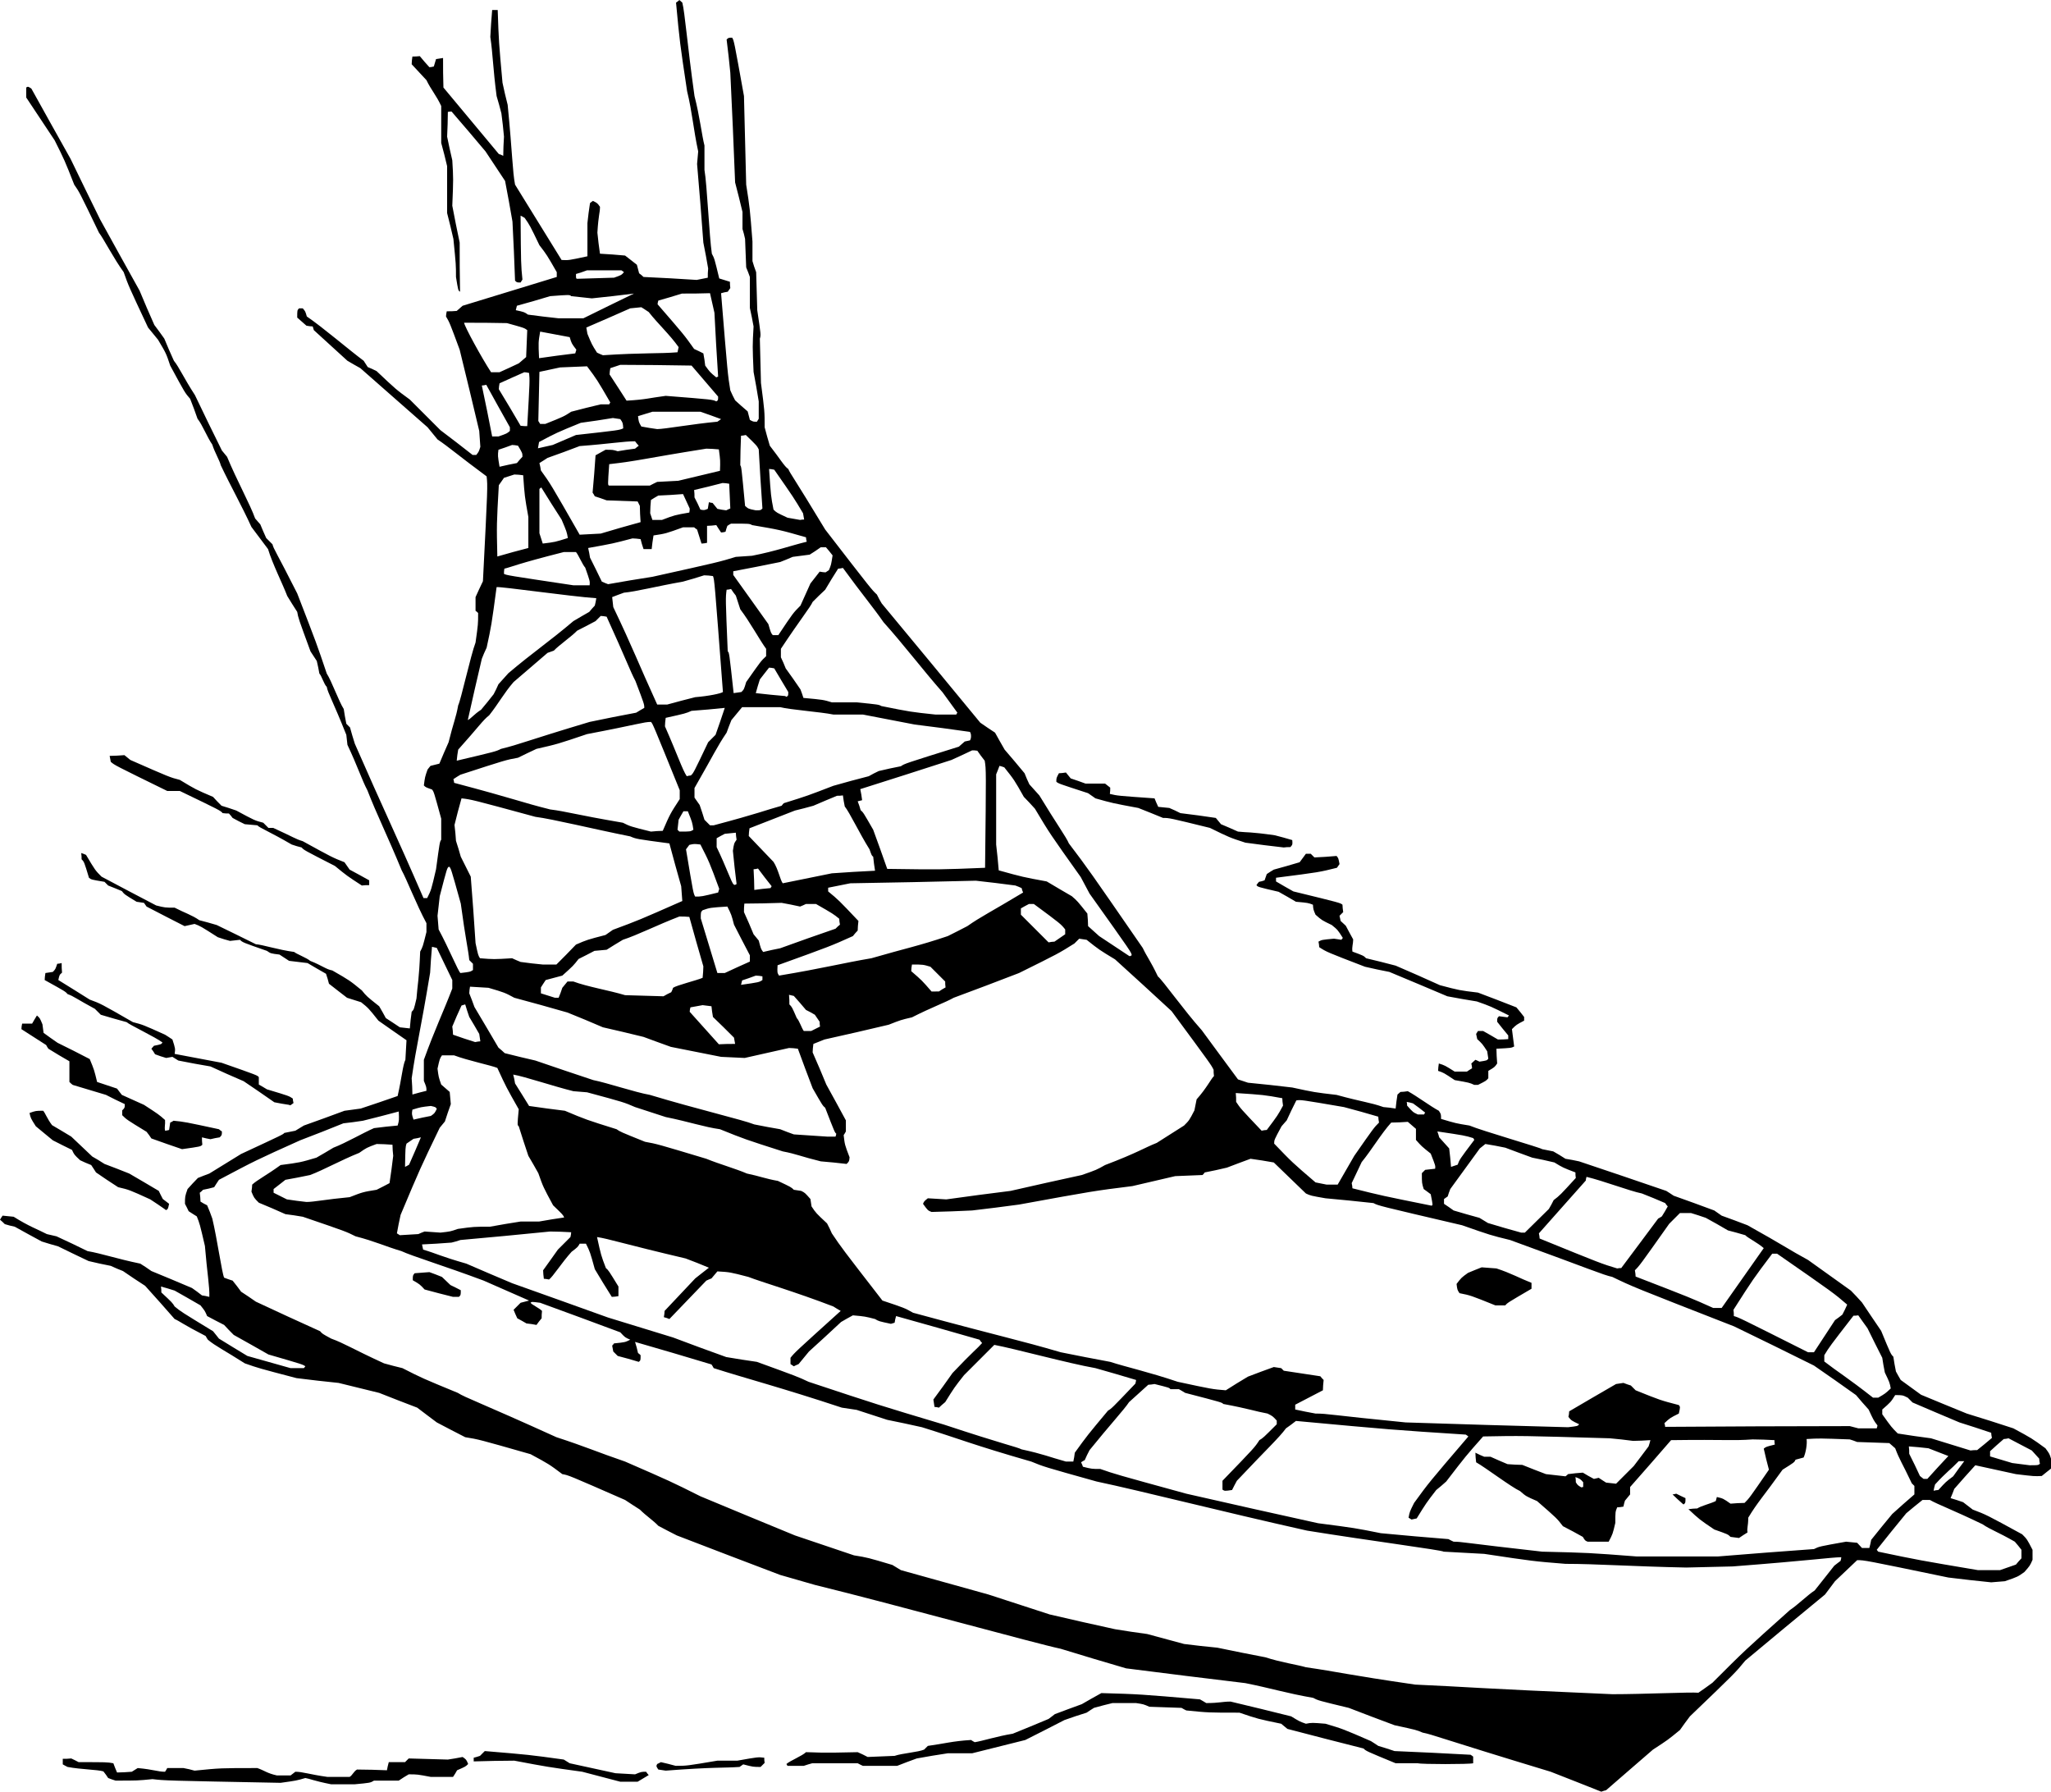 <?xml version="1.0" encoding="utf-8"?>
<!-- Generator: Adobe Illustrator 21.1.0, SVG Export Plug-In . SVG Version: 6.00 Build 0)  -->
<svg version="1.1" xmlns="http://www.w3.org/2000/svg" xmlns:xlink="http://www.w3.org/1999/xlink" x="0px" y="0px"
	 viewBox="0 0 399.96 349.344" enable-background="new 0 0 399.96 349.344" xml:space="preserve">
<g>
	<path fill-rule="evenodd" clip-rule="evenodd" d="M312.264,349.344c-3.24-1.296-6.552-2.592-9.864-3.888
		c-22.104-6.696-22.824-7.2-24.984-7.632c-1.152-0.504-1.152-0.504-5.472-1.44c-2.952-1.08-5.904-2.232-8.928-3.384
		c-5.976-1.44-5.976-1.44-6.912-1.944c-5.328-0.936-8.208-1.872-13.248-2.88c-7.704-0.936-15.48-1.872-23.256-2.88
		c-4.248-1.224-8.496-2.52-12.744-3.816c-4.536-0.936-32.4-8.64-47.952-12.456c-2.232-0.648-4.464-1.296-6.768-1.944
		c-6.696-2.52-13.392-5.112-20.16-7.704c-1.152-0.576-2.376-1.224-3.6-1.872c-0.936-1.008-2.376-1.944-3.6-3.168
		c-0.936-0.576-1.872-1.224-2.88-1.872c-11.016-4.824-11.016-4.824-12.24-5.04c-2.592-1.944-2.592-1.944-6.192-3.888
		c-10.08-2.88-10.08-2.88-12.744-3.312c-1.8-0.936-3.672-1.872-5.544-2.88c-1.224-0.936-2.52-1.872-3.816-2.88
		c-2.448-0.936-4.896-1.872-7.416-2.88c-2.592-0.648-5.256-1.296-7.92-1.944c-2.736-0.288-5.472-0.576-8.208-0.936
		c-7.416-1.944-7.416-1.944-10.08-2.88c-3.816-2.448-5.76-3.384-7.2-4.608c-0.144-0.216-0.288-0.432-0.432-0.72
		c-4.608-2.376-5.04-2.88-6.048-3.312c-1.872-2.16-3.816-4.32-5.76-6.48c-1.44-0.936-2.88-1.872-4.32-2.88
		c-0.792-0.288-1.584-0.648-2.376-1.008c-1.44-0.288-2.88-0.576-4.32-0.936c-1.944-0.936-3.96-1.872-5.976-2.88
		c-1.008-0.288-2.088-0.576-3.168-0.936c-1.728-0.936-3.456-1.872-5.256-2.88c-0.648-0.144-1.296-0.288-1.944-0.504
		c-0.288-0.288-0.576-0.576-0.936-0.864c0.144-0.216,0.288-0.504,0.504-0.792c0.72,0.072,1.44,0.144,2.16,0.216
		c3.096,1.944,4.536,2.376,6.48,3.384c0.576,0.144,1.224,0.288,1.872,0.432c2.016,0.936,4.032,1.872,6.048,2.88
		c2.88,0.504,5.472,1.44,10.296,2.448c0.72,0.432,1.44,0.936,2.16,1.44c2.592,1.08,5.256,2.16,7.92,3.312
		c0.648,0.432,1.296,0.936,1.944,1.44c0.432,0.072,0.936,0.144,1.44,0.288c0.072-2.016-0.432-4.68-0.864-9.936
		c-1.008-4.32-1.008-4.32-1.584-5.76c-0.504-0.288-1.008-0.648-1.584-1.008c-0.216-0.432-0.432-0.936-0.72-1.44
		c0-1.44,0-1.44,0.504-2.88c0.648-0.72,1.296-1.44,2.016-2.16c0.72-0.288,1.44-0.576,2.232-0.864
		c2.016-1.224,4.104-2.52,6.192-3.816c8.208-3.816,8.208-3.816,8.424-4.104c0.72-0.144,1.44-0.288,2.16-0.432
		c0.504-0.288,1.08-0.648,1.656-1.008c2.592-0.936,5.256-1.872,7.92-2.88c1.008-0.144,2.088-0.288,3.168-0.432
		c2.376-0.792,4.752-1.584,7.2-2.448c0.792-3.456,1.008-6.048,1.512-7.056c0.072-1.224,0.144-2.52,0.216-3.816
		c-1.8-1.224-3.6-2.52-5.472-3.816c-1.944-2.448-1.944-2.448-3.384-3.6c-0.864-0.288-1.8-0.576-2.736-0.864
		c-1.152-0.864-2.304-1.8-3.528-2.736c-0.144-0.648-0.36-1.296-0.576-1.944c-1.152-0.648-2.376-1.368-3.6-2.088
		c-1.152-0.144-2.376-0.288-3.6-0.432c-0.576-0.36-1.224-0.792-1.872-1.224c-1.728-0.216-1.728-0.216-2.448-0.72
		c-4.752-1.656-4.752-1.656-5.256-2.16c-0.648,0.072-1.296,0.144-1.944,0.216c-0.792-0.216-1.584-0.432-2.376-0.72
		c-3.384-2.16-3.384-2.16-4.536-2.592c-0.648,0.144-1.296,0.288-1.944,0.432c-2.448-1.224-4.896-2.52-7.416-3.816
		c-0.144-0.216-0.288-0.432-0.504-0.72c-0.432-0.072-0.936-0.144-1.44-0.216c-2.376-1.44-2.376-1.44-2.88-2.088
		c-0.864-0.36-1.728-0.72-2.664-1.08c-0.216-0.216-0.432-0.432-0.72-0.72c-2.592-0.432-2.592-0.432-3.024-0.792
		c-0.936-3.096-0.936-3.096-1.44-3.6c0-0.36,0-0.792-0.072-1.224c0.288,0.072,0.576,0.216,0.936,0.36
		c1.8,3.024,1.8,3.024,3.024,4.248c3.528,1.872,7.056,3.744,10.656,5.616c1.728,0.432,1.728,0.432,3.6,0.432
		c1.944,1.008,3.384,1.44,4.824,2.448c1.08,0.288,2.232,0.576,3.384,0.936c2.52,1.224,5.04,2.448,7.632,3.744
		c1.224,0.072,4.32,1.08,7.488,1.512c0.216,0.288,2.592,1.224,3.096,1.728c2.376,0.936,3.096,1.656,4.32,1.872
		c3.384,1.944,3.384,1.944,5.76,3.888c0.936,1.152,0.936,1.152,3.384,3.096c0.432,0.72,0.864,1.512,1.296,2.304
		c0.864,0.576,1.8,1.152,2.736,1.8c0.648,0.072,1.296,0.144,1.944,0.216c0.072-1.08,0.216-2.16,0.36-3.24
		c0.432-0.432,0.432-0.432,0.936-2.592c0.216-2.88,0.504-3.6,0.72-9.144c0.504-0.936,0.504-0.936,1.224-3.816
		c0-0.576,0-1.152,0-1.728c-1.944-3.6-3.888-8.64-4.824-10.296c-2.88-6.984-4.824-10.8-6.696-15.624
		c-1.008-1.872-1.944-4.752-3.888-8.856c-0.072-0.648-0.144-1.296-0.216-1.944c-2.664-6.696-3.6-8.136-3.816-9.36
		c-0.504-0.432-1.008-2.16-1.44-2.592c-0.144-0.792-0.288-1.584-0.504-2.448c-0.36-0.576-0.792-1.224-1.224-1.872
		c-2.376-6.48-2.376-6.48-2.592-7.704c-0.648-1.008-1.296-2.016-1.944-3.096c-0.936-2.448-2.88-6.264-3.744-9.144
		c-1.08-1.44-2.16-2.88-3.24-4.32C47.16,98.64,45,94.824,43.056,90.72c-0.216-0.936-1.224-2.592-1.656-4.032
		c-1.008-1.44-1.944-3.888-2.88-5.04c-0.432-1.296-0.936-2.592-1.44-3.888c-1.008-1.152-1.008-1.152-3.888-6.48
		c-0.792-2.376-0.792-2.376-2.376-5.04c-0.648-0.792-1.296-1.584-1.944-2.376c-3.816-8.136-3.816-8.136-4.752-10.8
		C22.176,50.4,20.232,46.584,19.296,45.36c-3.816-7.92-3.816-7.92-4.824-9.36c-1.872-4.752-1.872-4.752-3.816-8.64
		c-1.8-2.736-3.672-5.544-5.544-8.352c0-0.648,0-1.296,0-1.944c0.36-0.216,0.36-0.216,1.008,0.216
		c2.52,4.536,5.04,9.072,7.632,13.68c1.872,3.888,3.816,7.848,5.76,11.808c2.52,4.608,5.112,9.216,7.704,13.896
		c0.936,2.232,1.872,4.464,2.88,6.696c0.648,0.864,1.296,1.728,1.944,2.664c0.576,1.44,1.224,2.88,1.872,4.32
		c1.008,1.224,1.944,3.384,4.104,6.696c1.728,3.6,3.456,7.2,5.256,10.8c0.288,0.36,0.648,0.792,1.008,1.224
		c1.872,4.536,4.536,9.36,5.472,12.024c0.288,0.36,0.648,0.72,1.008,1.152c0.36,0.864,0.72,1.728,1.152,2.664
		c0.36,0.36,0.792,0.792,1.224,1.224c0.216,0.936,0.72,1.44,4.824,9.576c3.816,9.864,3.816,9.864,5.76,15.624
		c0.936,1.44,2.376,5.472,3.312,6.912c0.144,0.936,0.288,1.872,0.504,2.88c0.216,0.216,0.432,0.432,0.72,0.72
		c0.288,1.008,0.576,2.088,0.936,3.168c5.76,13.176,7.704,16.992,13.392,30.096c0.216,0,0.432,0,0.72,0
		c0.792-1.584,0.792-1.584,1.728-5.616c0.72-5.328,0.72-5.328,1.008-5.76c0-1.368,0-2.736,0-4.104c-1.44-5.256-1.44-5.256-1.8-5.688
		c-1.224-0.432-1.224-0.432-1.584-0.792c0.216-1.656,0.216-1.656,0.72-3.096c0.144-0.216,0.36-0.432,0.576-0.72
		c0.576-0.144,1.152-0.288,1.728-0.432c0.576-1.368,1.152-2.736,1.8-4.176c0.936-3.816,1.44-4.752,1.872-7.2
		c0.504-0.936,2.448-9.792,3.384-12.24c0.504-3.6,0.504-3.6,0.504-5.76c-0.144-0.144-0.288-0.288-0.504-0.432
		c0-0.864,0-1.728,0-2.664c0.432-1.008,0.936-2.016,1.44-3.096c0.936-18.504,0.936-18.504,0.72-20.448
		c-5.184-3.816-7.416-5.76-9.576-7.2c-0.648-0.792-1.296-1.584-1.944-2.376c-4.32-3.816-8.712-7.632-13.104-11.52
		c-0.792-0.432-1.656-0.936-2.52-1.44c-2.16-1.944-4.32-3.96-6.552-5.976c-0.072-0.216-0.144-0.432-0.216-0.72
		c-0.36,0-0.792-0.072-1.224-0.144c-0.576-0.504-1.152-1.008-1.8-1.584c0-1.44,0-1.44,0.36-1.8c0.216,0,0.432,0,0.72,0
		c0.504,0.576,0.504,0.576,0.792,1.584c3.168,2.16,7.92,6.264,11.088,8.64c0.216,0.36,0.504,0.792,0.792,1.224
		c0.576,0.216,1.152,0.504,1.728,0.792c3.816,3.6,3.816,3.6,6.48,5.544c1.944,1.944,3.96,3.96,5.976,5.976
		c2.088,1.584,4.176,3.168,6.264,4.824c0.216,0,0.432,0,0.72,0c0.504-0.648,0.504-0.648,0.792-1.584
		c-0.072-1.008-0.144-2.016-0.216-3.096c-1.224-5.256-2.52-10.512-3.816-15.84c-1.944-5.256-1.944-5.256-2.664-6.48
		c0-0.288,0.072-0.648,0.144-1.008c0.648,0,1.296,0,1.944-0.072c0.36-0.288,0.72-0.648,1.152-1.008
		c6.12-1.872,12.24-3.744,18.36-5.616c0-0.288,0-0.576,0-0.936c-1.944-3.384-1.944-3.384-3.384-5.256
		c-1.872-3.888-1.872-3.888-2.88-5.328c-0.216-0.144-0.504-0.288-0.792-0.432c0.072,9.576,0.072,9.576,0.36,12.456
		c-0.072,0.144-0.216,0.36-0.36,0.576c-0.72,0-0.72,0-1.08-0.36c-0.144-3.816-0.288-7.632-0.504-11.52
		c-0.432-2.592-0.936-5.256-1.44-7.92c-1.224-1.872-2.52-3.816-3.816-5.76c-2.16-2.592-4.392-5.184-6.624-7.776
		c-0.216,0-0.432,0-0.72,0.072c0,1.584-0.072,3.168-0.144,4.824c0.288,1.512,0.648,3.024,1.008,4.608c0.216,3.6,0.216,3.6,0,8.856
		c0.432,2.376,0.936,4.752,1.44,7.2c0,3.168,0,6.336,0.072,9.576c-0.36-0.216-0.36-0.216-0.792-2.88
		c0-2.376,0-2.376-0.504-7.416c-0.36-1.656-0.792-3.312-1.224-5.04c0-3.024,0-6.048,0-9.144c-0.36-1.512-0.72-3.024-1.152-4.536
		c0-2.376,0-4.752,0-7.2c-1.008-2.16-1.944-3.096-2.88-5.04c-0.936-1.008-1.872-2.016-2.88-3.096
		c0-0.504,0.072-1.008,0.144-1.512c0.432,0,0.936,0,1.44-0.072c0.576,0.72,1.224,1.44,1.872,2.16c0.288,0,0.576-0.072,0.864-0.144
		c0.144-0.432,0.288-0.936,0.432-1.44c0.432-0.072,0.864-0.144,1.368-0.216c0,1.872,0,3.816,0.072,5.76
		c3.6,4.32,7.2,8.64,10.8,12.96c0.288,0.072,0.576,0.216,0.864,0.36c0-1.224,0.072-2.448,0.144-3.744
		c-0.144-1.512-0.288-3.024-0.504-4.536c-0.288-1.08-0.576-2.232-0.936-3.384c-0.72-5.472-0.72-8.136-1.224-11.52
		c0.072-1.728,0.216-3.456,0.36-5.256c0.36,0,0.72,0,1.08,0c0.216,6.264,0.216,6.264,0.936,14.184
		c0.288,1.44,0.648,2.88,1.008,4.32c0.936,9.576,0.936,12.96,1.44,15.552c3.024,4.896,6.048,9.792,9.072,14.688
		c1.368,0.072,1.368,0.072,5.04-0.72c0-2.16,0-4.32,0-6.48c0.144-1.296,0.288-2.592,0.504-3.888
		c0.144-0.144,0.36-0.288,0.576-0.432c0.864,0.432,0.864,0.432,1.368,1.152c0,1.224-0.288,1.44-0.504,5.04
		c0.144,1.368,0.288,2.736,0.504,4.104c1.584,0.072,3.24,0.216,4.896,0.36c0.72,0.576,1.512,1.152,2.304,1.8
		c0.144,0.504,0.288,1.08,0.432,1.656c0.288,0.216,0.576,0.432,0.864,0.72c3.456,0.144,6.912,0.36,10.368,0.576
		c0.72-0.144,1.44-0.288,2.16-0.432c0-0.576,0-1.152,0.072-1.8c-0.288-1.656-0.576-3.312-0.936-5.04
		c-0.36-5.112-0.792-10.224-1.224-15.336c0.072-0.792,0.144-1.584,0.216-2.448c-0.936-4.32-1.152-7.632-2.16-11.736
		c-1.44-9.576-1.44-9.576-2.16-17.28c0.216-0.144,0.432-0.288,0.648-0.504c0.144,0.144,0.36,0.288,0.576,0.504
		c0.504,1.944,0.936,7.92,2.376,18.216c1.008,3.888,1.44,7.704,1.944,9.648c0,1.584,0,3.168,0,4.752
		c0.504,2.88,0.936,12.96,1.44,16.344c0.504,0.936,0.504,0.936,1.44,4.824c0.648,0.216,1.368,0.432,2.088,0.648
		c0,0.36,0,0.792,0.072,1.224c-0.144,0.216-0.288,0.432-0.504,0.72c-0.432,0.072-0.864,0.144-1.296,0.288
		c1.296,15.84,1.296,15.84,1.8,18.936c0.288,0.648,0.576,1.296,0.936,1.944c0.792,0.72,1.584,1.44,2.448,2.16
		c0.144,0.504,0.288,1.08,0.432,1.656c0.648,0.36,0.648,0.36,1.368,0.36c0.072-0.144,0.216-0.36,0.36-0.576c0-1.08,0-2.232,0-3.384
		c-0.288-1.872-0.648-3.816-1.008-5.76c-0.216-5.04-0.216-5.04,0-8.856c-0.216-1.152-0.432-2.376-0.72-3.6
		c0-2.016,0-4.032,0-6.048c-0.216-0.576-0.432-1.224-0.72-1.872c-0.072-1.8-0.144-3.672-0.216-5.544
		c-0.144-0.648-0.288-1.296-0.504-1.944c0-1.08,0-2.16,0-3.312c-0.432-1.872-0.936-3.816-1.44-5.76
		c-0.288-7.128-0.576-14.256-0.936-21.384c-0.216-2.16-0.432-4.32-0.72-6.48c0.36-0.36,0.36-0.36,1.08-0.36
		c0.36,0.576,0.36,0.576,2.304,11.376c0.144,5.76,0.288,11.52,0.432,17.28c0.72,4.608,0.72,4.608,1.224,11.088
		c0,1.224,0,2.52,0,3.816c0.216,0.72,0.432,1.44,0.72,2.16c0.072,2.448,0.144,4.896,0.216,7.416
		c0.72,4.824,0.72,4.824,0.504,5.544c0.072,2.88,0.144,5.76,0.216,8.64c0.72,5.544,0.72,5.544,0.72,8.64
		c0.288,1.152,0.648,2.376,1.008,3.6c1.872,2.376,2.88,4.104,3.6,4.536c0.432,1.008,0.936,1.44,7.2,11.808
		c9.072,11.736,9.072,11.736,10.08,12.672c0.288,0.576,0.576,1.152,0.936,1.728c6.408,7.704,12.816,15.48,19.224,23.256
		c0.936,0.648,1.872,1.296,2.88,1.944c0.576,1.08,1.224,2.16,1.872,3.312c1.296,1.512,2.592,3.024,3.888,4.608
		c0.288,0.72,0.576,1.44,0.936,2.16c0.648,0.72,1.296,1.44,1.944,2.16c3.312,5.472,5.256,8.136,5.76,9.36
		c3.816,5.04,3.816,5.04,14.4,20.376c0.936,1.944,1.44,2.376,2.952,5.544c1.08,0.936,4.968,6.48,8.568,10.512
		c2.304,3.168,4.68,6.336,7.056,9.576c0.648,0.216,1.296,0.432,1.944,0.648c2.88,0.288,5.76,0.576,8.64,0.936
		c4.32,0.936,4.32,0.936,8.64,1.44c5.256,1.44,6.48,1.44,9.144,2.376c0.792,0.072,1.584,0.144,2.376,0.288
		c0.072-0.864,0.216-1.8,0.36-2.736c0.144-0.144,0.36-0.288,0.576-0.504c0.432,0,0.936-0.072,1.44-0.144
		c1.728,0.936,4.32,2.88,6.048,3.816c0.432,0.648,0.432,0.648,0.432,1.584c2.88,0.864,2.88,0.864,5.544,1.296
		c2.376,1.008,13.896,4.32,14.184,4.608c0.72,0.144,1.44,0.288,2.16,0.432c0.792,0.432,1.584,0.936,2.376,1.44
		c0.864,0.144,1.728,0.288,2.664,0.504c5.616,1.872,11.304,3.816,16.992,5.76c0.432,0.288,0.936,0.576,1.44,0.936
		c2.592,0.936,5.256,1.872,7.92,2.88c0.432,0.288,0.936,0.648,1.44,1.008c1.656,0.576,3.312,1.224,5.04,1.872
		c6.984,3.888,8.208,4.824,11.808,6.768c2.736,1.944,5.544,3.96,8.352,5.976c0.72,0.72,1.44,1.512,2.16,2.304
		c1.224,1.8,2.448,3.672,3.744,5.544c1.872,4.536,1.872,4.536,2.376,5.04c0.144,0.936,0.288,1.872,0.504,2.88
		c0.288,0.504,0.576,1.08,0.936,1.656c1.296,0.936,2.592,1.872,3.96,2.88c2.952,1.224,5.904,2.448,8.928,3.672
		c3.024,0.936,6.048,1.872,9.072,2.88c3.6,1.944,3.6,1.944,6.264,3.888c0.792,1.08,0.792,1.08,1.08,2.016
		c0,0.648,0,1.296,0,1.944c-0.576,0.432-1.152,0.936-1.8,1.44c-1.44,0.072-1.44,0.072-5.04-0.36
		c-2.592-0.576-5.256-1.152-7.92-1.728c-1.368,1.512-2.736,3.024-4.104,4.608c-0.216,0.576-0.432,1.152-0.72,1.8
		c0.792,0.216,1.584,0.504,2.448,0.792c0.576,0.432,1.224,0.936,1.872,1.44c2.664,1.008,2.664,1.008,9.648,4.824
		c0.936,0.936,0.936,0.936,2.016,3.024c0,0.648,0,1.296,0,1.944c-0.504,1.152-0.504,1.152-1.584,2.376
		c-1.296,0.936-1.296,0.936-3.816,1.8c-0.864,0.072-1.728,0.144-2.664,0.216c-2.736-0.288-5.544-0.576-8.352-0.936
		C363.6,304.2,363.6,304.2,362.16,304.2c-1.44,1.368-2.88,2.736-4.32,4.104c-0.648,0.864-1.296,1.728-1.944,2.592
		c-5.184,4.248-10.368,8.568-15.552,12.888c-1.944,2.376-1.944,2.376-10.8,10.872c-0.648,0.864-1.296,1.728-1.944,2.664
		c-2.376,1.944-2.376,1.944-5.256,3.816c-3.024,2.592-6.048,5.256-9.144,7.92C312.912,349.128,312.624,349.2,312.264,349.344
		L312.264,349.344z M64.584,347.904c-3.6-0.72-4.104-1.08-5.04-1.224c-1.728,0.504-1.728,0.504-4.824,0.936
		c-22.536-0.432-22.536-0.432-24.984-0.72c-2.88,0.288-2.88,0.288-7.2,0.288c-0.432-0.144-0.936-0.288-1.44-0.504
		c-0.288-0.432-0.576-0.864-0.936-1.296c-1.224-0.36-4.32-0.36-6.984-0.864c-0.288-0.144-0.576-0.288-0.936-0.504
		c0-0.36,0-0.72,0-1.08c0.504,0,1.08,0,1.656-0.072c0.432,0.216,0.936,0.432,1.44,0.72c5.544,0,5.544,0,6.768,0.216
		c0.216,0.576,0.432,1.152,0.72,1.8c0.936,0,1.872-0.072,2.88-0.144c0.36-0.216,0.72-0.432,1.152-0.72
		c3.168,0.288,3.888,0.72,5.328,0.72c0.144-0.216,0.288-0.432,0.432-0.72c1.008,0,2.088,0,3.168,0c0.72,0.144,1.44,0.288,2.16,0.504
		c5.04-0.504,5.04-0.504,12.24-0.504c1.44,0.504,1.872,1.008,3.816,1.44c0.864,0,1.728,0,2.664,0
		c0.288-0.216,0.576-0.432,0.936-0.72c1.44,0,2.664,0.504,6.264,1.008c1.44,0,2.88,0,4.32,0c0.576-0.36,0.792-1.08,1.44-1.44
		c1.944,0,3.888,0.072,5.832,0.144c0.072-0.504,0.216-1.008,0.36-1.584c1.008,0,2.088,0,3.168,0c0.216-0.216,0.432-0.432,0.72-0.72
		c2.52,0.072,5.04,0.144,7.632,0.216c0.936-0.144,1.872-0.288,2.88-0.504c0.72,0.504,0.72,0.504,1.08,1.368
		c-0.504,0.504-0.504,0.504-2.16,1.224c-0.216,0.432-0.504,0.864-0.792,1.296c-1.44,0-2.88,0-4.32,0
		c-2.664-0.504-2.664-0.504-4.32-0.504c-0.648,0.36-1.296,0.792-1.944,1.224c-1.584,0-3.168,0-4.824,0
		c-0.72,0.432-0.72,0.432-3.816,0.72C67.608,347.904,66.096,347.904,64.584,347.904L64.584,347.904z M120.96,347.4
		c-2.448-0.648-4.896-1.296-7.416-1.944c-6.768-0.936-6.768-0.936-13.248-2.16c-2.592,0-5.256,0.072-7.92,0.144
		c0-0.216,0-0.432,0-0.72c0.36-0.072,0.792-0.216,1.224-0.36c0.288-0.288,0.576-0.576,0.936-0.936c8.64,0.72,8.64,0.72,15.408,1.656
		c0.36,0.216,0.72,0.432,1.152,0.72c2.952,0.648,5.904,1.296,8.928,1.944c1.224,0.072,2.52,0.144,3.816,0.216
		c1.224-0.504,1.224-0.504,2.16-0.504c0.144,0.216,0.288,0.432,0.504,0.648c-0.72,0.432-1.44,0.864-2.16,1.296
		C123.264,347.4,122.112,347.4,120.96,347.4L120.96,347.4z M129.816,345.24c-0.432-0.072-0.936-0.144-1.44-0.216
		c-0.432-0.648-0.432-0.648-0.216-1.08c0.216-0.072,0.432-0.216,0.72-0.36c0.936,0.216,1.872,0.432,2.88,0.72
		c2.16,0,2.16,0,8.136-1.008c1.296,0,2.592,0,3.888,0c4.032-0.72,4.032-0.72,5.256-0.576c0,0.288,0,0.648,0.072,1.008
		c-0.216,0.216-0.504,0.504-0.792,0.792c-1.44,0-1.44,0-3.384-0.504c-0.216,0.144-0.432,0.288-0.72,0.504
		C141.12,344.736,139.176,344.52,129.816,345.24L129.816,345.24z M153.576,344.304c-0.072-0.072-0.144-0.216-0.216-0.36
		c0.72-0.648,3.096-1.584,3.816-2.304c1.728,0,2.16,0.216,10.08,0c0.648,0.288,1.296,0.576,1.944,0.936
		c1.728-0.072,3.456-0.144,5.256-0.216c1.44-0.504,4.608-0.72,5.76-1.224c0.216-0.216,0.432-0.432,0.72-0.72
		c3.168-0.432,4.824-0.936,8.424-1.152c0.216,0.144,0.432,0.288,0.72,0.432c1.44-0.216,4.32-1.152,7.416-1.656
		c2.304-0.936,4.608-1.872,6.984-2.88c0.36-0.288,0.792-0.576,1.224-0.936c1.728-0.648,3.456-1.296,5.256-1.944
		c1.224-0.72,2.52-1.44,3.816-2.16c7.488,0.216,7.488,0.216,19.224,1.224c0.36,0.216,0.792,0.432,1.224,0.72
		c2.592,0,3.096-0.288,4.752-0.288c3.888,0.936,7.848,1.872,11.808,2.88c1.656,1.008,1.656,1.008,2.88,1.44
		c1.152-0.216,1.152-0.216,3.816,0c3.384,1.008,3.384,1.008,8.856,3.384c0.432,0.288,0.936,0.576,1.44,0.936
		c1.008,0.288,2.088,0.648,3.168,1.008c4.896,0.216,9.864,0.432,14.832,0.72c0.144,0.072,0.288,0.216,0.504,0.36
		c0,0.432,0,0.864,0,1.296c-0.72,0.216-10.08,0.216-10.8,0c-1.44,0-2.88,0-4.32,0c-5.76-2.376-5.76-2.376-6.264-2.88
		c-4.896-1.224-9.864-2.52-14.832-3.816c-0.36-0.288-0.792-0.648-1.224-1.008c-4.536-0.936-4.536-0.936-8.136-2.16
		c-6.048,0-6.048,0-10.368-0.432c-0.288-0.144-0.576-0.288-0.936-0.504c-2.088-0.072-4.176-0.144-6.264-0.216
		c-1.152-0.504-1.152-0.504-2.592-0.72c-1.512,0-3.024,0-4.608,0c-1.152,0.288-2.376,0.576-3.6,0.936
		c-0.432,0.288-0.936,0.576-1.44,0.936c-1.44,0.432-2.88,0.936-4.32,1.44c-2.52,1.296-5.04,2.592-7.632,3.888
		c-3.456,0.864-6.912,1.728-10.368,2.592c-1.584,0-3.168,0-4.752,0c-2.016,0.288-4.032,0.648-6.048,1.008
		c-1.224,0.432-2.52,0.936-3.816,1.44c-2.232,0-4.464,0-6.696,0c-0.288-0.144-0.648-0.288-1.008-0.504c-2.952,0-5.904,0-8.856,0
		c-0.504,0.144-1.08,0.288-1.656,0.504C155.736,344.304,154.656,344.304,153.576,344.304L153.576,344.304z M314.424,330.336
		c-26.928-1.152-28.584-1.44-38.448-1.872c-13.392-1.944-14.832-2.448-21.312-3.384c-1.728-0.504-4.824-0.936-7.92-1.944
		c-3.096-0.576-6.192-1.224-9.36-1.872c-2.16-0.216-4.32-0.432-6.48-0.72c-2.376-0.648-4.752-1.296-7.2-1.944
		c-2.088-0.288-4.176-0.576-6.264-0.936c-4.248-0.936-8.496-1.872-12.744-2.88c-3.96-1.296-7.92-2.592-11.952-3.888
		c-5.688-1.584-11.376-3.168-17.064-4.752c-0.504-0.288-1.08-0.648-1.656-1.008c-4.824-1.44-4.824-1.44-7.488-1.872
		c-3.816-1.296-7.632-2.592-11.52-3.888c-6.12-2.52-12.24-5.04-18.432-7.632c-5.76-2.88-5.76-2.88-14.688-6.768
		c-5.472-1.872-7.632-2.88-13.392-4.752c-14.904-6.768-17.784-7.704-19.224-8.64c-6.984-2.88-6.984-2.88-10.8-4.824
		c-1.152-0.288-2.376-0.576-3.6-0.936c-6.264-2.88-7.704-3.888-10.296-4.824c-1.728-0.936-1.728-0.936-2.16-1.44
		c-4.176-1.872-8.352-3.816-12.528-5.76c-0.936-0.648-1.872-1.296-2.88-1.944c-0.504-0.72-1.08-1.44-1.656-2.16
		c-0.504-0.144-1.08-0.36-1.656-0.576c-0.432-0.936-1.368-7.632-2.304-11.52c-0.288-0.864-0.648-1.728-1.008-2.592
		c-0.432-0.216-0.864-0.432-1.296-0.72c0-0.576-0.072-1.152-0.144-1.728c0.216-0.144,0.432-0.36,0.648-0.576
		c0.72-0.144,1.44-0.288,2.16-0.504c0.288-0.432,0.576-0.936,0.936-1.44c7.2-3.816,7.2-3.816,15.84-7.704
		c2.808-1.08,5.616-2.16,8.424-3.312c1.224-0.144,2.52-0.288,3.816-0.504c2.304-0.576,4.608-1.152,6.984-1.8
		c0.072,1.728,0.072,1.728-0.216,2.736c-1.512,0.144-3.024,0.288-4.608,0.504c-2.16,0.936-5.472,2.88-7.92,3.816
		c-1.08,0.648-2.16,1.296-3.312,1.944c-3.168,0.936-3.168,0.936-6.984,1.44c-2.664,1.944-4.536,2.88-5.544,3.816
		c0,0.432-0.072,0.864-0.144,1.368c0.504,1.224,0.504,1.224,1.44,2.16c1.728,0.72,3.456,1.44,5.184,2.232
		c1.08,0.144,2.232,0.288,3.384,0.504c8.424,2.88,8.424,2.88,10.296,3.816c3.888,1.008,5.76,1.944,8.928,2.88
		c2.16,1.008,8.352,2.88,16.056,5.76c2.952,1.296,5.904,2.592,8.856,3.888c-0.504,0.144-1.08,0.288-1.656,0.432
		c-0.432,0.432-0.864,0.864-1.368,1.368c0.216,0.504,0.432,1.08,0.72,1.656c0.576,0.288,1.152,0.648,1.8,1.008
		c0.648,0.072,1.296,0.144,1.944,0.288c0.288-0.432,0.648-0.864,1.008-1.296c0-0.432,0-0.936,0.072-1.44
		c-0.576-0.576-2.016-1.224-2.232-1.584c0.216-0.216,0.216-0.216,1.872,0c5.184,1.872,10.368,3.816,15.624,5.76
		c0.936,1.008,0.936,1.008,1.944,1.44c-1.008,0.504-1.008,0.504-3.168,0.72c-0.072,0.144-0.216,0.288-0.36,0.432
		c0.072,0.36,0.144,0.72,0.216,1.152c0.288,0.288,0.576,0.576,0.864,0.864c1.368,0.36,2.736,0.72,4.104,1.152
		c0.36-0.288,0.36-0.288,0.36-1.296c-0.144-0.144-0.288-0.288-0.504-0.432c-0.144-0.72-0.36-1.44-0.576-2.16
		c4.968,1.44,9.936,2.88,14.904,4.392c0.144,0.216,0.288,0.432,0.432,0.72c6.048,1.944,13.248,3.816,24.984,7.704
		c0.936,0.144,1.872,0.288,2.88,0.432c1.944,0.648,3.96,1.296,5.976,1.944c2.232,0.432,4.464,0.936,6.768,1.44
		c7.632,2.376,9.792,3.384,21.312,6.696c2.448,1.008,2.448,1.008,12.744,3.888c8.856,1.872,23.976,5.76,41.04,9.576
		c12.024,1.944,26.424,3.816,26.64,4.104c2.592,0.144,5.256,0.288,7.92,0.432c9.576,1.44,9.576,1.44,15.84,1.944
		c5.976,0,12.96,0.504,23.544,0.72c3.024-0.072,6.048-0.144,9.072-0.216c15.84-1.224,18.72-1.728,21.168-1.8
		c0,0.216-0.072,0.432-0.144,0.72c-0.36,0.288-0.792,0.576-1.224,0.936c-1.224,1.584-2.52,3.168-3.816,4.824
		c-1.44,0.936-3.384,2.88-4.824,3.816c-8.856,7.92-8.856,7.92-15.12,14.184c-0.864,0.648-1.8,1.296-2.736,1.944
		C329.544,329.904,320.616,330.336,314.424,330.336L314.424,330.336z M385.704,306.144c-11.52-1.944-11.52-1.944-19.44-3.6
		c-0.072-0.072-0.144-0.216-0.288-0.36c1.872-2.376,3.816-4.752,5.76-7.128c1.008-0.864,2.088-1.728,3.168-2.592
		c0.432,0,0.936,0,1.44,0c1.656,0.936,4.32,1.872,10.296,4.752c1.44,1.008,2.88,1.44,6.264,3.384
		c0.432,0.504,0.864,1.008,1.296,1.584c0,0.504,0,1.08,0,1.656c-0.36,0.36-0.72,0.792-1.08,1.224
		c-1.008,0.36-2.016,0.72-3.096,1.08C388.584,306.144,387.144,306.144,385.704,306.144L385.704,306.144z M319.176,303.48
		c-9.36-0.72-9.36-0.72-18.432-0.936c-15.408-1.728-15.624-1.944-17.28-1.944c-0.288-0.144-0.648-0.288-1.008-0.504
		c-4.392-0.36-8.784-0.72-13.176-1.152c-5.04-1.008-5.04-1.008-12.24-1.944c-8.568-1.872-17.136-3.816-25.704-5.76
		c-13.896-3.816-13.896-3.816-16.776-4.824c-1.656,0-1.656,0-3.384-0.432c-0.072-0.288-0.216-0.576-0.36-0.864
		c0.216-0.144,0.432-0.288,0.72-0.432c0.288-0.648,0.576-1.296,0.936-1.944c3.888-4.824,6.768-7.92,7.704-9.36
		c1.224-1.08,2.448-2.232,3.744-3.384c0.36,0,0.792-0.072,1.224-0.144c2.88,0.72,2.88,0.72,3.096,1.008c0.504,0,1.08,0,1.656,0
		c0.36,0.216,0.792,0.432,1.224,0.72c7.2,1.872,7.2,1.872,7.416,2.16c5.04,0.936,6.264,1.44,8.64,1.872
		c1.008,0.504,1.008,0.504,1.8,1.368c0,0.216,0,0.432,0,0.72c-2.664,2.664-2.664,2.664-3.384,3.096
		c-0.936,1.44-0.936,1.44-7.2,7.92c0,0.576,0,1.152,0,1.728c0.432,0.288,0.432,0.288,1.872,0.072c0.288-0.576,0.576-1.152,0.936-1.8
		c5.976-6.336,8.136-8.28,9.576-10.224c0.648-0.432,1.296-0.936,1.944-1.44c18.72,1.728,18.72,1.728,33.12,2.664
		c0.144,0.072,0.288,0.216,0.504,0.36c-7.704,9-7.704,9-10.584,12.96c-0.864,1.728-0.864,1.728-1.08,2.88
		c0.144,0.072,0.36,0.216,0.576,0.36c0.288-0.072,0.648-0.144,1.008-0.216c1.872-3.024,1.872-3.024,3.816-5.544
		c0.648-0.504,1.296-1.08,1.944-1.656c3.816-4.968,3.816-4.968,7.2-8.784c7.416-0.144,7.416-0.144,24.696,0.36
		c1.512,0.144,3.024,0.288,4.536,0.504c1.08,0,2.232-0.072,3.384-0.144c-0.072,0.36-0.216,0.792-0.36,1.224
		c-0.936,1.224-1.872,2.52-2.88,3.816c-1.152,1.152-2.304,2.304-3.456,3.456c-0.648-0.072-1.296-0.144-1.944-0.216
		c-0.432-0.288-0.936-0.576-1.44-0.936c-0.288,0.072-0.576,0.144-0.936,0.216c-0.72-0.36-1.44-0.792-2.16-1.224
		c-0.936,0.072-1.872,0.144-2.88,0.288c-0.144,0.144-0.288,0.288-0.504,0.432c-1.224-0.144-2.52-0.288-3.816-0.432
		c-1.512-0.576-3.024-1.152-4.608-1.8c-0.936,0-1.872-0.072-2.88-0.144c-1.08-0.432-2.16-0.936-3.312-1.44c-0.36,0-0.792,0-1.224,0
		c-0.576-0.216-1.152-0.504-1.728-0.792c0,0.576,0.072,1.224,0.144,1.872c1.8,1.008,6.84,4.824,8.568,5.616
		c1.152,1.008,1.152,1.008,3.312,1.944c3.888,3.384,3.888,3.384,5.04,4.896c1.296,0.648,2.592,1.368,3.888,2.088
		c0.432,0.72,0.432,0.72,0.936,0.936c1.368,0,2.736,0,4.104,0c0.792-1.512,0.792-1.512,1.296-3.672c0-2.16,0-2.16,0.36-3.024
		c0.36,0,0.792-0.072,1.224-0.144c0.072-0.36,0.144-0.72,0.288-1.152c0.288-0.36,0.648-0.792,1.008-1.224c0-0.432,0-0.936,0-1.44
		c2.664-3.024,5.328-6.048,7.992-9.144c10.872-0.144,11.808,0.144,15.912-0.144c1.368,0,2.808,0.072,4.248,0.144
		c0,0.288,0,0.576,0.072,0.864c-1.728,0.432-1.728,0.432-2.16,0.792c0.288,1.368,0.648,2.736,1.008,4.104
		c-3.816,5.544-3.816,5.544-4.752,6.48c-0.864,0-1.8,0.072-2.736,0.144c-1.44-1.008-1.44-1.008-2.664-1.296
		c-0.072,0.216-0.144,0.504-0.216,0.792c-1.008,0.504-2.88,0.936-3.6,1.44c-0.576,0-1.152,0.072-1.728,0.144
		c2.16,2.016,2.16,2.016,5.04,3.96c2.664,0.936,2.664,0.936,3.168,1.44c0.504,0.072,1.08,0.144,1.656,0.216
		c0.504-0.36,1.08-0.72,1.656-1.08c-0.144-0.936,0.144-1.152,0.144-2.88c1.872-3.096,2.88-4.032,6.696-9.36
		c2.304-1.44,2.304-1.44,2.52-1.944c0.504-0.144,1.008-0.288,1.584-0.432c0.432-0.936,0.72-2.664,0.576-3.6
		c2.448-0.144,2.448-0.144,8.424,0.072c0.432,0.144,0.936,0.288,1.44,0.504c2.088,0.072,4.176,0.144,6.264,0.216
		c0.36,0.288,0.72,0.648,1.152,1.008c0.864,2.304,1.296,2.736,3.24,6.84c0.144,0.144,0.288,0.288,0.504,0.504
		c0,0.504,0,1.08,0,1.656c-1.44,1.224-2.88,2.52-4.32,3.816c-1.368,1.656-2.736,3.312-4.104,5.04
		c-0.072,0.504-0.216,1.008-0.36,1.584c-0.432,0-0.936,0-1.44,0c-0.288-0.288-0.576-0.648-0.936-1.008
		c-0.72-0.072-1.44-0.144-2.16-0.216c-5.256,0.936-5.256,0.936-6.264,1.44c-6.192,0.432-12.456,0.936-18.72,1.44
		C329.76,303.48,324.504,303.48,319.176,303.48L319.176,303.48z M328.104,293.184c-0.648-0.576-1.296-1.152-1.944-1.8
		c0.216,0,0.432-0.072,0.72-0.144c0.576,0.288,1.152,0.576,1.8,0.864c0,0.936,0,0.936-0.36,1.224
		C328.248,293.328,328.176,293.256,328.104,293.184L328.104,293.184z M377.064,290.664c0.072-0.36,0.144-0.792,0.288-1.224
		c2.16-2.376,3.024-2.88,4.608-4.536c0.36,0,0.72,0,1.08,0c-0.72,0.936-1.44,1.944-2.16,2.952c-1.44,1.08-1.44,1.08-2.88,2.664
		C377.712,290.52,377.424,290.592,377.064,290.664L377.064,290.664z M308.376,290.016c-0.72-0.432-0.72-0.432-1.08-1.008
		c0-0.288,0-0.648-0.072-1.008c0.936,0.36,0.936,0.36,1.512,1.008c0,0.288,0,0.576,0,0.936
		C308.664,289.944,308.52,289.944,308.376,290.016L308.376,290.016z M375.12,288.36c-0.216-0.144-0.432-0.36-0.72-0.576
		c-0.648-1.44-1.368-2.88-2.088-4.32c0-0.432,0-0.936-0.072-1.44c1.224,0.072,2.52,0.216,3.816,0.36
		c1.296,0.504,2.592,1.008,3.888,1.512c-1.368,1.44-2.736,2.952-4.104,4.464C375.624,288.36,375.408,288.36,375.12,288.36
		L375.12,288.36z M395.784,285.696c-1.08-0.144-2.232-0.288-3.384-0.432c-1.44-0.432-2.88-0.864-4.32-1.296
		c0-0.288,0-0.648,0-1.008c0.864-0.792,1.728-1.584,2.664-2.376c0.288,0,0.576-0.072,0.936-0.144
		c1.512,0.792,3.024,1.584,4.536,2.376c0.432,0.504,0.936,1.008,1.44,1.584c0,0.288,0.072,0.648,0.144,1.008
		C397.44,285.696,397.44,285.696,395.784,285.696L395.784,285.696z M207.864,284.976c-3.384-0.936-4.32-1.44-8.64-2.376
		c-1.008-0.504-3.384-0.936-15.12-4.824c-12.744-3.816-12.744-3.816-26.424-8.352c-2.16-1.008-2.16-1.008-10.08-3.888
		c-1.944-0.288-3.96-0.576-5.976-0.936c-3.456-1.224-6.912-2.52-10.368-3.816c-4.176-1.296-8.424-2.592-12.672-3.888
		c-6.192-2.232-12.456-4.464-18.72-6.696c-2.952-1.224-5.904-2.52-8.928-3.816c-5.04-1.44-5.76-1.944-8.424-2.736
		c-0.072-0.288-0.144-0.648-0.216-1.008c1.872-0.072,3.816-0.216,5.76-0.36c0.576-0.144,1.152-0.288,1.728-0.504
		c5.832-0.504,11.664-1.08,17.496-1.656c1.368,0,2.736,0.072,4.104,0.144c0,0.288-0.072,0.576-0.144,0.936
		c-0.792,0.792-1.584,1.584-2.448,2.448c-0.936,1.296-1.872,2.664-2.88,4.032c0,0.504,0.072,1.08,0.144,1.656
		c0.288,0,0.648,0.072,1.008,0.144c0.72-0.504,2.448-3.24,4.392-5.4c1.224-0.936,1.224-0.936,1.584-1.584c0.36,0,0.792,0,1.224,0
		c0.792,1.584,0.792,1.584,1.728,4.968c1.08,1.8,2.16,3.6,3.312,5.4c0.432,0,0.864-0.072,1.296-0.144c0-0.576,0-1.224,0-1.872
		c-1.944-3.168-1.944-3.168-2.448-3.6c-0.936-2.448-0.936-2.448-1.728-6.048c2.376,0.36,5.04,1.296,17.28,4.176
		c1.512,0.576,3.024,1.152,4.536,1.8c-0.864,0.648-1.728,1.368-2.664,2.088c-1.944,2.088-3.96,4.176-5.976,6.336
		c0,0.36-0.072,0.792-0.144,1.224c0.36,0.072,0.72,0.216,1.08,0.36c2.376-2.448,4.752-4.968,7.2-7.488
		c0.288-0.144,0.648-0.288,1.008-0.432c0.36-0.432,0.72-0.864,1.152-1.368c2.448,0.144,2.448,0.144,6.048,1.08
		c2.592,1.008,9.072,2.88,16.56,5.76c0.432,0.288,0.936,0.576,1.44,0.864c-8.928,8.064-8.928,8.064-9.792,9.144
		c0,0.36,0,0.792,0,1.224c0.216,0.144,0.432,0.288,0.648,0.432c0.288-0.144,0.576-0.288,0.936-0.432
		c0.648-0.792,1.296-1.584,2.016-2.448c2.088-1.872,4.176-3.816,6.264-5.76c0.72-0.432,1.512-0.864,2.304-1.296
		c2.376,0.216,2.376,0.216,4.32,0.72c0.72,0.432,0.72,0.432,3.096,0.936c0.216-0.072,0.432-0.144,0.72-0.216
		c0.072-0.432,0.144-0.864,0.288-1.296c5.4,1.512,10.8,3.024,16.272,4.608c0.144,0.216,0.288,0.432,0.504,0.648
		c-0.936,1.08-1.656,1.512-5.76,5.832c-1.224,1.728-2.448,3.456-3.744,5.184c0.072,0.432,0.144,0.936,0.216,1.44
		c0.288,0,0.576,0.072,0.864,0.144c0.36-0.36,0.792-0.72,1.224-1.08c1.8-2.88,1.8-2.88,3.672-5.256
		c1.944-1.944,3.888-3.888,5.904-5.904c3.888,0.72,14.4,3.6,19.728,4.536c2.592,0.72,5.256,1.512,7.92,2.304
		c0,0.216-0.072,0.432-0.144,0.72c-4.608,4.824-4.608,4.824-5.328,5.256c-4.032,4.824-4.032,4.824-6.48,8.208
		c-0.072,0.576-0.144,1.152-0.288,1.728C208.872,284.976,208.368,284.976,207.864,284.976L207.864,284.976z M384.264,282.816
		c-2.52-0.792-5.112-1.584-7.704-2.376c-2.16-0.288-4.32-0.576-6.48-0.936c-1.224-1.224-1.224-1.224-3.024-3.744
		c0-0.288,0-0.576,0-0.936c1.656-1.44,1.656-1.44,2.52-2.808c1.44,0,1.44,0,2.448,0.504c0.288,0.288,0.576,0.576,0.936,0.936
		c3.024,1.296,6.048,2.592,9.144,3.888c2.016,0.648,4.104,1.296,6.192,2.016c0,0.288,0.072,0.648,0.144,1.008
		c-0.936,0.792-1.872,1.584-2.88,2.376C385.128,282.744,384.696,282.744,384.264,282.816L384.264,282.816z M362.376,278.496
		c-0.504-0.144-1.08-0.288-1.656-0.432c-11.952,0-23.976,0.072-36,0.144c0-0.216-0.072-0.432-0.144-0.72
		c1.08-1.008,1.08-1.008,2.808-1.872c0.288-1.296,0.288-1.296,0-1.656c-3.6-0.936-3.6-0.936-8.424-2.88
		c-0.288-0.288-0.576-0.576-0.936-0.936c-0.432-0.144-0.936-0.288-1.44-0.504c-0.432,0.072-0.936,0.144-1.44,0.216
		c-3.024,1.728-6.048,3.528-9.144,5.328c0,0.36-0.072,0.72-0.144,1.08c0.576,0.72,0.576,0.72,2.088,1.44
		c-0.288,0.36-0.288,0.36-2.16,0.576c-10.512-0.288-21.096-0.576-31.68-0.936c-14.688-1.44-15.12-1.728-17.568-1.728
		c-1.296-0.216-2.592-0.504-3.96-0.792c0-0.288,0-0.576,0-0.936c1.8-0.936,3.6-1.872,5.4-2.808c0-0.648,0.072-1.296,0.144-2.016
		c-0.216-0.216-0.432-0.432-0.648-0.72c-2.376-0.36-4.752-0.72-7.128-1.08c-0.144-0.144-0.288-0.288-0.504-0.504
		c-0.432-0.072-0.936-0.144-1.44-0.216c-1.656,0.576-3.312,1.224-5.04,1.872c-1.44,0.864-2.88,1.728-4.32,2.664
		c-2.664-0.216-2.664-0.216-9.36-1.656c-5.76-1.944-10.08-2.88-13.176-3.888c-3.168-0.576-6.408-1.224-9.648-1.872
		c-8.352-2.448-11.016-2.88-28.8-7.704c-1.656-0.936-1.656-0.936-5.976-2.376c-7.92-10.224-7.92-10.224-9.864-13.104
		c-0.288-0.648-0.576-1.296-0.936-1.944c-2.16-2.016-2.16-2.016-3.024-3.312c-0.072-0.432-0.144-0.936-0.216-1.44
		c-1.08-1.224-1.08-1.224-1.8-1.584c-0.432-0.072-0.936-0.144-1.44-0.216c-0.504-0.504-0.504-0.504-3.096-1.728
		c-2.448-0.432-3.6-0.936-6.048-1.44c-2.16-0.936-5.472-1.872-7.92-2.88c-9.576-2.88-9.576-2.88-11.952-3.312
		c-4.824-1.944-4.824-1.944-5.544-2.448c-5.976-1.872-5.976-1.872-10.08-3.6c-2.304-0.288-4.608-0.576-6.984-0.936
		c-0.864-1.44-1.8-2.88-2.736-4.392c-0.072-0.576-0.216-1.152-0.36-1.728c2.16,0.36,7.92,2.304,11.736,3.24
		c0.864,0.072,1.728,0.144,2.664,0.216c7.2,1.944,7.2,1.944,9.36,2.88c1.944,0.648,3.96,1.296,5.976,1.944
		c4.608,0.936,7.488,1.944,10.584,2.376c4.824,1.944,4.824,1.944,12.24,4.32c2.664,0.504,3.6,1.008,7.416,1.944
		c1.656,0.144,3.312,0.288,5.04,0.504c0.504-0.504,0.504-0.504,0.576-1.296c-0.936-2.448-0.936-2.448-1.152-4.32
		c0.144-0.216,0.288-0.432,0.432-0.72c0-0.72,0-1.44,0-2.16c-1.224-2.304-2.52-4.608-3.816-6.984
		c-0.864-2.088-1.728-4.176-2.664-6.264c0-0.504,0.072-1.08,0.144-1.656c0.72-0.288,1.44-0.576,2.16-0.864
		c4.176-0.936,8.352-1.872,12.528-2.88c2.376-0.936,2.376-0.936,4.536-1.44c3.816-1.944,6.48-2.88,8.136-3.816
		c4.248-1.584,8.496-3.168,12.744-4.824c7.704-3.816,7.704-3.816,10.8-5.76c0.288-0.288,0.576-0.576,0.936-0.936
		c0.432,0.072,0.936,0.144,1.44,0.216c2.448,1.944,2.448,1.944,5.544,3.816c3.672,3.312,7.344,6.696,11.016,10.08
		c7.704,10.44,7.704,10.44,8.208,11.448c0,0.36,0,0.792,0.072,1.224c-0.504,0.432-1.44,2.376-3.384,4.536
		c-0.144,0.72-0.288,1.44-0.432,2.16c-1.008,1.944-1.008,1.944-2.016,2.952c-1.728,1.08-3.528,2.232-5.328,3.384
		c-2.376,0.936-3.816,1.944-10.08,4.32c-1.656,0.936-1.656,0.936-4.536,1.944c-4.608,1.008-9.216,2.016-13.896,3.096
		c-4.176,0.504-8.352,1.08-12.528,1.656c-1.152-0.072-2.376-0.144-3.6-0.216c-0.72,0.576-0.72,0.576-0.936,1.08
		c0.936,1.296,0.936,1.296,1.656,1.584c2.592-0.072,5.256-0.144,7.92-0.288c3.024-0.36,6.048-0.72,9.144-1.152
		c14.616-2.664,14.616-2.664,22.104-3.6c2.736-0.648,5.544-1.296,8.352-1.944c1.728-0.072,3.528-0.144,5.328-0.216
		c0.144-0.144,0.288-0.288,0.432-0.504c1.44-0.288,2.88-0.576,4.32-0.936c1.512-0.576,3.024-1.152,4.608-1.728
		c1.512,0.216,3.024,0.432,4.536,0.72c2.088,2.016,4.176,4.032,6.264,6.048c0.936,0.432,0.936,0.432,3.816,0.936
		c3.096,0.288,6.192,0.576,9.36,0.936c0.936,0.504,0.936,0.504,17.28,4.32c5.544,1.944,5.544,1.944,9.36,2.88
		c15.84,5.76,18,6.768,19.944,7.2c4.032,1.944,4.032,1.944,23.76,9.648c5.184,2.52,10.368,5.04,15.552,7.632
		c2.736,1.872,5.472,3.816,8.208,5.76c0.792,0.936,1.584,1.872,2.448,2.808c1.008,2.16,1.008,2.16,1.728,3.096
		c0,0.144-0.072,0.36-0.144,0.576C364.824,278.496,363.6,278.496,362.376,278.496L362.376,278.496z M365.256,272.52
		c-5.04-3.96-6.912-5.04-9.504-7.056c0-0.36,0-0.792,0-1.224c1.008-1.656,1.008-1.656,5.688-7.704c0.288,0,0.576,0,0.936-0.072
		c0.576,0.792,1.152,1.656,1.8,2.52c0.936,1.872,1.872,3.816,2.88,5.76c0.144,0.936,0.288,1.872,0.504,2.88
		c0.936,1.944,0.936,1.944,1.152,3.096c-1.08,1.008-1.08,1.008-2.448,1.8C365.976,272.52,365.616,272.52,365.256,272.52
		L365.256,272.52z M56.664,266.76c-2.808-0.792-5.616-1.584-8.424-2.376c-1.8-1.08-3.672-2.232-5.544-3.384
		c-0.36-0.432-0.72-0.936-1.152-1.44c-6.264-3.816-6.264-3.816-7.488-4.824c-0.432-0.72-0.432-0.72-2.592-2.736
		c0-0.36,0-0.72-0.072-1.152c0.864,0.216,1.728,0.504,2.664,0.792c1.656,0.936,3.312,1.872,5.04,2.88
		c0.864,1.08,0.864,1.08,1.296,2.088c1.08,0.576,2.16,1.152,3.312,1.728c0.576,0.648,1.224,1.296,1.872,1.944
		c2.232,1.224,4.464,2.52,6.768,3.816c6.696,1.944,6.696,1.944,7.2,2.304c-0.072,0.072-0.144,0.216-0.288,0.36
		C58.392,266.76,57.528,266.76,56.664,266.76L56.664,266.76z M352.584,263.664c-13.464-6.768-13.464-6.768-14.472-7.056
		c0-0.36,0-0.792-0.072-1.224c3.816-5.976,3.816-5.976,7.56-10.944c0.288,0,0.576,0,0.936,0c11.088,7.704,11.088,7.704,13.68,9.936
		c-0.288,0.648-0.576,1.296-0.936,1.944c-0.432,0.36-0.936,0.72-1.44,1.08c-1.368,2.088-2.736,4.176-4.104,6.264
		C353.376,263.664,353.016,263.664,352.584,263.664L352.584,263.664z M334.08,255.024c-4.32-1.944-4.32-1.944-15.12-6.12
		c0-0.36-0.072-0.792-0.144-1.224c0.936-0.936,0.936-0.936,6.696-9.072c0.648-0.648,1.368-1.368,2.088-2.088c0.72,0,1.44,0,2.16,0
		c0.936,0.288,1.872,0.576,2.88,0.936c1.44,0.792,2.88,1.584,4.32,2.448c1.08,0.288,2.232,0.576,3.384,0.936
		c0.432,0.504,2.376,1.44,3.6,2.52c-2.736,3.888-5.472,7.776-8.208,11.664C335.232,255.024,334.656,255.024,334.08,255.024
		L334.08,255.024z M291.6,254.52c-4.824-1.944-4.824-1.944-6.984-2.376c-0.432-0.648-0.432-0.648-0.576-1.8
		c0.936-1.224,0.936-1.224,2.232-2.16c0.864-0.36,1.728-0.72,2.664-1.08c0.936,0.072,1.872,0.144,2.88,0.216
		c2.88,0.936,4.608,1.944,6.84,2.808c0,0.36,0,0.72,0,1.152c-4.68,2.736-4.68,2.736-5.112,3.24
		C292.896,254.52,292.248,254.52,291.6,254.52L291.6,254.52z M88.344,252.864c-1.8-0.432-3.672-0.936-5.544-1.44
		c-0.936-1.008-0.936-1.008-2.304-1.8c0-0.936,0-0.936,0.36-1.368c0.936-0.072,1.872-0.144,2.88-0.216
		c0.792,0.288,1.584,0.576,2.448,0.936c0.504,0.504,1.08,1.008,1.656,1.584c0.648,0.288,1.296,0.648,2.016,1.008
		c0,0.936,0,0.936-0.36,1.296C89.136,252.864,88.776,252.864,88.344,252.864L88.344,252.864z M315.36,247.32
		c-3.096-0.936-3.096-0.936-15.12-5.832c0-0.288-0.072-0.648-0.144-1.008c3.024-3.384,6.048-6.84,9.144-10.296
		c0-0.216,0.072-0.432,0.144-0.72c3.312,0.792,8.352,2.736,10.8,3.24c1.512,0.576,3.024,1.224,4.536,1.872
		c0.144,0.216,0.288,0.432,0.504,0.648c-0.36,0.648-0.72,1.296-1.152,1.944c-0.216,0.144-0.432,0.288-0.72,0.432
		c-2.376,3.168-4.752,6.408-7.2,9.648C315.936,247.248,315.648,247.248,315.36,247.32L315.36,247.32z M77.976,240.84
		c-0.144-0.072-0.36-0.216-0.576-0.36c0.216-1.152,0.432-2.376,0.72-3.6c3.816-9.072,3.816-9.072,7.632-16.992
		c0.288-0.36,0.648-0.792,1.008-1.224c0.36-1.08,0.72-2.232,1.152-3.384c-0.072-0.792-0.144-1.584-0.216-2.376
		c-0.504-0.432-1.08-0.936-1.656-1.44c-0.504-1.44-0.504-1.44-0.72-3.096c0.432-1.944,0.432-1.944,0.864-2.592
		c0.792,0,1.584,0,2.376,0c2.664,1.008,7.2,1.944,8.424,2.448c1.728,3.744,1.728,3.744,4.176,8.064
		c-0.288,3.096-0.288,3.096,0,3.312c0.576,1.872,1.224,3.816,1.872,5.76c0.648,1.08,1.296,2.232,1.944,3.384
		c0.936,2.664,0.936,2.664,2.88,6.264c1.944,1.872,1.944,1.872,2.16,2.376c-1.584,0.216-3.24,0.504-4.896,0.792
		c-1.152,0-2.376,0-3.6,0c-1.944,0.288-3.96,0.648-5.976,1.008c-3.168,0-3.168,0-6.264,0.432c-1.44,0.504-1.44,0.504-3.384,0.72
		c-1.008-0.072-2.016-0.144-3.096-0.216c-0.36,0.144-0.792,0.288-1.224,0.504C80.424,240.696,79.2,240.768,77.976,240.84
		L77.976,240.84z M296.64,240.336c-2.16-0.576-4.32-1.224-6.48-1.872c-0.504-0.288-1.08-0.648-1.656-1.008
		c-1.656-0.432-3.312-0.936-5.04-1.44c-0.576-0.432-1.224-0.864-1.872-1.296c0-0.288,0-0.576,0-0.936
		c0.216-0.144,0.432-0.288,0.72-0.504c0.144-0.432,0.288-0.936,0.504-1.44c1.872-2.592,3.816-5.256,5.76-7.92
		c0.36-0.288,0.72-0.576,1.08-0.864c1.296,0.216,2.592,0.432,3.888,0.72c1.728,0.648,3.456,1.296,5.256,1.944
		c1.44,0.288,2.88,0.576,4.32,0.936c1.656,1.008,1.656,1.008,4.104,1.944c0,0.36,0,0.72,0.072,1.08
		c-3.096,3.384-3.096,3.384-4.32,4.32c-0.288,0.576-0.576,1.152-0.936,1.728c-1.512,1.512-3.096,3.024-4.68,4.608
		C297.144,240.336,296.928,240.336,296.64,240.336L296.64,240.336z M32.184,235.8c-0.936-0.648-1.872-1.296-2.88-1.944
		c-4.104-1.872-4.104-1.872-6.264-2.376c-1.44-0.936-2.88-1.872-4.32-2.88c-0.288-0.432-0.576-0.936-0.936-1.44
		c-0.72-0.288-1.44-0.576-2.16-0.936c-1.152-1.08-1.152-1.08-1.584-2.016c-1.224-0.576-2.448-1.224-3.744-1.872
		c-1.08-0.864-2.16-1.8-3.312-2.736c-1.008-1.584-1.008-1.584-1.224-2.592c1.224-0.432,1.224-0.432,2.664-0.432
		c0.432,0.504,0.792,1.584,1.728,2.808c1.224,0.72,2.448,1.44,3.744,2.232c1.368,1.296,2.736,2.592,4.104,3.888
		c0.792,0.432,1.584,0.936,2.376,1.44c1.584,0.576,3.168,1.224,4.824,1.872c1.872,1.08,3.816,2.232,5.76,3.384
		c0.216,0.504,0.504,1.008,0.792,1.584c0.36,0.288,0.792,0.576,1.224,0.936c-0.216,1.008-0.216,1.008-0.576,1.224
		C32.328,235.944,32.256,235.872,32.184,235.8L32.184,235.8z M279.144,235.08c-9.648-1.944-9.648-1.944-15.408-3.384
		c0-0.288-0.072-0.648-0.144-1.008c0.648-1.368,1.296-2.736,1.944-4.104c1.944-2.376,3.816-5.544,5.76-7.704
		c1.08,0,2.16-0.072,3.24-0.144c0.504,0.432,1.008,0.864,1.584,1.368c0,0.72,0,1.44,0,2.16c1.08,1.224,1.08,1.224,2.88,2.664
		c0.936,2.376,0.936,2.376,0.864,2.952c-0.648,0.072-1.296,0.144-1.944,0.216c-0.216,0.216-0.432,0.432-0.648,0.648
		c0,1.944,0,1.944,0.36,3.096c0.432,0.288,0.864,0.648,1.368,1.008C279.432,235.008,279.432,235.008,279.144,235.08L279.144,235.08z
		 M59.76,234.36c-1.224-0.144-2.52-0.288-3.816-0.504c-0.864-0.432-1.728-0.864-2.592-1.296c0-0.216,0-0.432,0-0.72
		c0.72-0.576,1.512-1.152,2.304-1.8c1.584-0.288,3.168-0.576,4.824-0.936c2.664-1.008,5.976-2.88,9.576-4.32
		c1.44-1.008,1.44-1.008,3.384-1.728c1.008,0,2.016,0.072,3.096,0.144c0,0.72,0.072,1.44,0.144,2.16
		c-0.216,1.728-0.432,3.528-0.72,5.328c-0.792,0.432-1.656,0.864-2.52,1.296c-2.664,0.432-2.664,0.432-5.256,1.44
		C63.576,233.856,61.2,234.36,59.76,234.36L59.76,234.36z M258.696,230.976c-0.72-0.144-1.44-0.288-2.16-0.432
		c-4.536-3.888-4.536-3.888-8.064-7.56c0-0.72,0-0.72,1.44-3.384c0.288-0.36,0.648-0.72,1.008-1.152
		c0.576-1.296,1.224-2.592,1.872-3.888c0.864-0.144,0.864-0.144,9.288,1.296c2.232,0.576,4.464,1.224,6.696,1.872
		c0,0.36,0.072,0.72,0.144,1.152c-1.008,1.008-1.008,1.008-4.824,6.48c-1.08,1.872-2.16,3.744-3.24,5.616
		C260.136,230.976,259.416,230.976,258.696,230.976L258.696,230.976z M78.984,227.52c0.072-3.816,0.072-3.816,0.288-4.536
		c0.432-0.288,0.864-0.576,1.368-0.936c0.432-0.072,0.936-0.144,1.44-0.288c-0.72,1.728-1.512,3.528-2.304,5.328
		C79.56,227.232,79.272,227.376,78.984,227.52L78.984,227.52z M282.96,227.52c-0.072-1.152-0.216-2.376-0.36-3.6
		c-0.648-0.72-1.296-1.44-1.944-2.16c-0.072-0.36-0.216-0.72-0.36-1.152c5.328,0.792,5.328,0.792,6.984,1.296
		c0.072,0.072,0.144,0.216,0.216,0.36c-2.88,3.816-2.88,3.816-3.24,4.824C283.824,227.232,283.392,227.376,282.96,227.52
		L282.96,227.52z M35.496,224.064c-1.944-0.648-3.96-1.368-5.976-2.088c-0.288-0.432-0.576-0.864-0.936-1.296
		c-3.888-2.376-3.888-2.376-4.752-3.24c0-0.288,0-0.576,0-0.936c0.504-0.504,0.504-0.504,0.504-1.224
		c-1.224-0.576-2.448-1.152-3.672-1.8c-2.16-0.648-4.32-1.296-6.48-1.944c-0.216-0.144-0.432-0.36-0.648-0.576
		c0-1.296,0-2.664,0-4.032c-1.368-0.792-2.736-1.584-4.104-2.448c-0.144-0.216-0.288-0.432-0.432-0.72
		c-1.584-1.008-3.168-2.016-4.824-3.096c0-0.36,0.072-0.72,0.144-1.08c0.648,0,1.296,0,1.944,0C6.552,199.08,6.84,198.576,7.2,198
		c0.576,0.504,0.576,0.504,1.08,1.728c0.072,0.504,0.144,1.08,0.216,1.656c0.864,0.648,1.8,1.296,2.736,1.944
		c2.088,1.008,4.176,2.088,6.264,3.168c0.864,2.088,0.864,2.088,1.44,4.464c1.296,0.432,2.592,0.864,3.888,1.296
		c0.288,0.36,0.576,0.792,0.936,1.224c1.44,0.648,2.88,1.296,4.32,1.944c2.88,1.872,2.88,1.872,4.104,2.952
		c0.072,1.008-0.144,1.224,0,2.088c0.216,0,0.504-0.072,0.792-0.144c0.072-0.432,0.144-0.936,0.216-1.44
		c0.216-0.072,0.432-0.216,0.648-0.36c2.16,0.216,2.16,0.216,8.856,1.656c0.144,0.144,0.36,0.288,0.576,0.432
		c0,0.72,0,0.72-0.432,1.152c-0.576,0.072-1.152,0.216-1.8,0.36c-0.504-0.072-1.08-0.216-1.656-0.36c0,0.432,0,0.936,0.072,1.44
		C39.096,223.56,39.096,223.56,35.496,224.064L35.496,224.064z M161.28,221.616c-2.16-0.144-4.32-0.288-6.48-0.432
		c-0.864-0.288-1.728-0.648-2.664-1.008c-1.656-0.288-3.312-0.576-5.04-0.936c-2.376-0.936-10.8-2.88-20.376-5.76
		c-2.88-0.504-8.424-2.376-11.016-2.88c-3.744-1.224-7.488-2.52-11.304-3.816c-1.944-0.432-3.96-0.936-5.976-1.44
		c-0.36-0.36-0.792-0.72-1.224-1.08c-1.512-2.592-3.096-5.256-4.68-7.92c-0.288-0.864-0.648-1.728-1.008-2.664
		c0-0.432,0.072-0.864,0.144-1.296c1.152,0.072,2.376,0.144,3.6,0.216c3.168,0.936,3.168,0.936,5.04,1.944
		c3.456,0.936,6.912,1.872,10.368,2.88c2.304,0.936,4.608,1.872,6.912,2.88c2.592,0.576,5.256,1.224,7.92,1.872
		c1.728,0.648,3.528,1.296,5.328,1.944c3.24,0.648,6.48,1.296,9.792,1.944c1.512,0.072,3.024,0.144,4.608,0.216
		c2.88-0.648,5.76-1.296,8.64-1.944c0.576,0,1.152,0.072,1.728,0.144c0.936,2.52,1.872,5.112,2.88,7.704
		c1.944,3.384,1.944,3.384,2.448,3.816c1.872,4.824,1.872,4.824,2.16,5.04c0,0.144-0.072,0.36-0.144,0.576
		C162.432,221.616,161.856,221.616,161.28,221.616L161.28,221.616z M246.024,220.464c-4.104-4.32-4.104-4.32-4.968-5.616
		c0-0.576,0-1.152-0.072-1.728c5.472,0.36,5.472,0.36,9.072,1.008c0,0.432,0.072,0.936,0.144,1.44
		c-1.008,1.872-1.008,1.872-3.168,4.752C246.744,220.32,246.384,220.392,246.024,220.464L246.024,220.464z M80.64,218.304
		c-0.36-1.08-0.36-1.08-0.216-1.944c1.656-0.504,1.656-0.504,3.6-0.72c0.936,0.216,0.936,0.216,1.152,0.576
		c-0.432,0.864-0.432,0.864-1.152,1.368C82.944,217.8,81.792,218.016,80.64,218.304L80.64,218.304z M276.48,217.296
		c-0.936-0.432-0.936-0.432-2.088-1.728c0-0.216,0-0.432-0.072-0.72c0.36,0.072,0.792,0.144,1.224,0.288
		c0.792,0.576,1.584,1.152,2.376,1.8c-0.072,0.072-0.144,0.216-0.216,0.36C277.344,217.296,276.912,217.296,276.48,217.296
		L276.48,217.296z M56.376,215.424c-0.936-0.144-1.872-0.288-2.88-0.504c-1.944-1.368-3.96-2.736-5.976-4.104
		c-2.16-0.936-4.32-1.872-6.48-2.88c-2.088-0.36-4.176-0.72-6.264-1.152c-0.36-0.216-0.72-0.432-1.152-0.72
		c-0.36,0.072-0.792,0.144-1.224,0.216c-0.72-0.216-1.44-0.432-2.16-0.72c-0.216-0.36-0.432-0.72-0.72-1.08
		c0.144-0.144,0.288-0.36,0.504-0.576c1.44-0.288,1.44-0.288,1.656-0.648c-1.44-1.08-6.48-3.456-6.984-3.96
		c-1.656-0.432-3.312-0.936-5.04-1.44c-0.36-0.36-0.72-0.72-1.152-1.152c-3.6-1.944-4.104-2.448-5.328-2.88
		c-0.432-0.504-0.432-0.504-4.464-2.736c0-0.432,0.072-0.864,0.144-1.368c0.432-0.072,0.936-0.144,1.44-0.216
		C10.8,189,10.8,189,11.16,187.92c0.288,0,0.576-0.072,0.864-0.144c0,0.576,0,1.224,0.072,1.872c-0.504,0.432-0.504,0.432-0.72,1.44
		c2.016,1.224,4.032,2.52,6.12,3.816c2.16,0.792,2.16,0.792,8.424,4.392c1.944,0.504,1.944,0.504,6.264,2.448
		c0.432,0.288,0.936,0.576,1.44,0.936c0.576,1.8,0.576,1.8,0.432,2.808c3.024,0.576,6.048,1.152,9.144,1.728
		c6.984,2.448,6.984,2.448,7.272,2.808c0,0.432,0,0.936,0,1.44c0.504,0.288,1.008,0.576,1.584,0.936
		c4.32,1.296,4.32,1.296,5.04,1.8c0,0.288,0.072,0.576,0.144,0.864C56.592,215.568,56.592,215.568,56.376,215.424L56.376,215.424z
		 M80.424,213.408c0-1.008-0.072-2.088-0.144-3.168c0.936-6.48,1.656-8.856,3.6-20.592c0.072-1.656,0.216-3.312,0.36-5.04
		c0.288,0.072,0.576,0.144,0.936,0.216c1.008,2.088,2.016,4.176,3.024,6.264c0,0.504,0,1.08,0,1.656
		c-1.944,5.04-3.384,7.92-5.544,13.896c0,1.368,0,2.736,0,4.104c0.504,1.224,0.504,1.224,0.504,1.944
		C82.296,212.904,81.36,213.12,80.424,213.408L80.424,213.408z M287.496,211.536c-0.936-0.432-0.936-0.432-3.816-0.936
		c-2.16-1.44-2.16-1.44-3.24-1.8c0-0.432,0.072-0.936,0.144-1.44c1.152,0.36,1.152,0.36,3.096,1.584c0.792,0,1.584,0,2.376,0
		c0.288-0.216,0.648-0.432,1.008-0.648c0-0.288-0.072-0.576-0.144-0.936c0.216-0.216,0.504-0.432,0.792-0.72
		c0.216,0.072,0.504,0.216,0.792,0.36c1.44-0.216,1.44-0.216,1.728-0.576c-0.072-0.432-0.144-0.936-0.216-1.44
		c-0.936-1.44-0.936-1.44-1.944-2.376c-0.072-0.288-0.144-0.648-0.216-1.008c0.072-0.144,0.216-0.36,0.36-0.576
		c0.288,0,0.648,0,1.008,0c0.936,0.504,1.872,1.08,2.88,1.656c0.648,0,1.296,0,2.016-0.072c0-0.216,0-0.432,0-0.72
		c-0.72-0.864-1.44-1.728-2.16-2.664c0-0.72,0-0.72,0.36-1.08c0.504,0.072,1.08,0.144,1.656,0.216
		c0.072-0.072,0.144-0.216,0.288-0.36c-3.6-1.8-3.6-1.8-6.264-2.736c-1.872-0.288-3.816-0.648-5.76-1.008
		c-3.744-1.584-7.488-3.168-11.304-4.752c-1.584-0.288-3.168-0.648-4.752-1.008c-7.488-2.88-7.488-2.88-8.928-3.816
		c0-0.36-0.072-0.72-0.144-1.08c0.648-0.36,0.648-0.36,3.024-0.576c0.432,0.072,0.936,0.144,1.44,0.216
		c0.072-0.072,0.144-0.216,0.288-0.36c-1.008-1.584-1.008-1.584-2.16-2.52c-1.944-0.936-1.944-0.936-3.168-2.016
		c-0.432-1.008-0.432-1.008-0.504-1.944c-0.936-0.36-0.936-0.36-3.312-0.576c-1.08-0.648-2.232-1.296-3.384-1.944
		c-4.032-0.936-4.032-0.936-4.32-1.296c0.144-0.216,0.288-0.432,0.504-0.648c0.36-0.072,0.72-0.144,1.08-0.288
		c0.144-0.36,0.288-0.792,0.432-1.224c0.432-0.288,0.864-0.576,1.368-0.864c1.656-0.432,3.312-0.936,5.04-1.44
		c0.36-0.504,0.792-1.08,1.224-1.656c0.288,0,0.576,0,0.936,0c0.216,0.216,0.432,0.432,0.72,0.72c1.44-0.072,2.88-0.144,4.32-0.288
		c0.36,0.432,0.36,0.432,0.576,1.584c-0.144,0.216-0.288,0.432-0.504,0.72c-3.456,0.864-3.456,0.864-11.88,1.944
		c0,0.216,0,0.432,0,0.72c1.08,0.648,2.232,1.296,3.384,1.944c9.144,2.232,9.144,2.232,9.576,2.592c0,0.432,0.072,0.936,0.144,1.44
		c-0.216,0.216-0.432,0.432-0.72,0.72c0.072,0.288,0.144,0.648,0.216,1.008c0.288,0.288,0.648,0.576,1.008,0.936
		c0.432,0.864,0.936,1.728,1.44,2.664c0,0.936-0.288,1.44-0.144,2.376c2.16,0.792,2.16,0.792,2.664,1.296
		c1.872,0.432,3.816,0.936,5.76,1.44c2.88,1.224,5.76,2.52,8.64,3.816c3.816,1.008,3.816,1.008,7.416,1.44
		c2.448,0.936,4.968,1.872,7.488,2.88c0.504,0.576,1.008,1.224,1.512,1.872c0,0.216,0,0.432,0,0.72
		c-1.512,0.792-1.512,0.792-2.376,1.656c0.144,1.08,0.288,2.232,0.432,3.384c-0.576,0.288-0.576,0.288-3.456,0.432
		c0,0.936,0.072,1.872,0.144,2.88c-0.504,0.72-0.504,0.72-1.728,1.44c0,0.432,0,0.936,0,1.44c-0.432,0.504-0.432,0.504-2.016,1.296
		C288,211.536,287.784,211.536,287.496,211.536L287.496,211.536z M140.184,203.616c-1.872-2.088-3.744-4.176-5.688-6.336
		c0-0.288,0.072-0.576,0.144-0.864c0.792-0.144,1.584-0.288,2.376-0.432c0.576,0.072,1.152,0.144,1.728,0.216
		c0.072,0.648,0.144,1.368,0.288,2.088c1.368,1.296,2.736,2.664,4.104,4.032c0.072,0.36,0.144,0.792,0.216,1.224
		C142.344,203.544,141.264,203.544,140.184,203.616L140.184,203.616z M92.664,203.184c-1.44-0.432-2.88-0.936-4.32-1.44
		c0-0.504-0.072-1.008-0.144-1.584c0.576-1.368,1.152-2.736,1.8-4.104c0.216-0.072,0.432-0.144,0.72-0.216
		c0.216,0.792,0.504,1.584,0.792,2.448c0.648,1.08,1.296,2.16,1.944,3.312c0.072,0.432,0.144,0.936,0.216,1.44
		C93.384,203.04,93.024,203.112,92.664,203.184L92.664,203.184z M156.744,201.024c-0.432-0.576-0.864-2.016-1.368-2.52
		c-0.936-2.16-0.936-2.16-1.44-2.664c0-0.576,0-1.224-0.072-1.872c0.288,0.072,0.576,0.144,0.936,0.216
		c0.792,0.864,1.584,1.8,2.376,2.736c0.576,0.288,1.152,0.576,1.728,0.936c0.288,0.432,0.576,0.864,0.936,1.368
		c0,0.288,0,0.576,0.072,0.936c-0.576,0.288-1.152,0.576-1.728,0.864C157.752,201.024,157.248,201.024,156.744,201.024
		L156.744,201.024z M108.216,194.544c-0.864-0.288-1.8-0.576-2.736-0.864c0-0.36,0-0.72,0-1.152
		c0.288-0.432,0.576-0.936,0.936-1.44c1.08-0.288,2.16-0.576,3.24-0.864c2.16-1.944,2.16-1.944,3.168-3.24
		c1.008-0.504,2.016-1.008,3.096-1.584c0.792-0.072,1.584-0.144,2.376-0.216c1.008-0.648,2.088-1.296,3.168-1.944
		c2.88-0.936,6.696-2.88,11.016-4.536c0.648,0,1.296,0,1.944,0.072c0.864,3.168,1.8,6.408,2.736,9.648
		c0,0.72-0.072,1.44-0.144,2.232c-1.152,0.504-5.04,1.44-5.76,1.944c-0.072,0.288-0.216,0.576-0.36,0.864
		c-0.504,0.216-1.008,0.504-1.512,0.792c-2.448-0.072-4.968-0.144-7.488-0.216c-3.096-0.936-7.416-1.656-10.08-2.664
		c-0.36,0-0.72,0-1.152,0c-0.288,0.36-0.648,0.792-1.008,1.224c-0.216,0.648-0.432,1.296-0.72,1.944
		C108.72,194.544,108.504,194.544,108.216,194.544L108.216,194.544z M181.656,193.32c-1.872-2.16-1.872-2.16-3.96-3.96
		c0-0.432,0.072-0.864,0.144-1.296c2.16,0,2.16,0,3.6,0.432c0.936,0.936,1.872,1.872,2.88,2.88c0,0.36,0,0.72,0.072,1.152
		c-0.432,0.216-0.864,0.504-1.296,0.792C182.664,193.32,182.16,193.32,181.656,193.32L181.656,193.32z M144.504,192.024
		c0.072-0.288,0.144-0.576,0.216-0.864c0.864-0.288,1.728-0.576,2.664-0.936c0.432,0,0.864,0.072,1.296,0.144
		c0,0.216,0,0.432,0,0.72C148.032,191.52,148.032,191.52,144.504,192.024L144.504,192.024z M151.92,190.224
		c-0.36-0.576-0.36-0.576-0.288-2.016C162,184.464,162,184.464,166.32,182.52c0.288-0.36,0.576-0.72,0.936-1.08
		c0-0.576,0.072-1.224,0.144-1.872c-3.888-4.104-3.888-4.104-5.904-5.76c0-0.216,0-0.432,0-0.72c1.44-0.288,2.88-0.576,4.32-0.864
		c8.136-0.144,16.272-0.288,24.48-0.504c2.52,0.288,5.112,0.576,7.704,0.936c0.36,0.144,0.792,0.288,1.224,0.504
		c0.072,0.288,0.144,0.576,0.288,0.864c-6.336,3.816-8.208,4.68-10.872,6.552c-1.224,0.648-2.52,1.296-3.816,1.944
		c-5.76,1.944-8.208,2.376-14.904,4.32C164.376,187.776,160.56,188.784,151.92,190.224L151.92,190.224z M89.784,189.72
		c-0.432-0.36-2.304-4.896-4.248-8.496c-0.072-0.864-0.144-1.728-0.216-2.664c0.144-1.224,0.288-2.52,0.432-3.816
		c1.44-5.544,1.44-5.544,1.8-5.76c0.36,0.216,0.36,0.216,2.304,7.2c0.936,6.984,1.44,8.856,1.656,11.016
		c0.216,0.216,0.432,0.432,0.72,0.72c0,0.36,0,0.792,0,1.224C91.656,189.504,91.656,189.504,89.784,189.72L89.784,189.72z
		 M139.896,189.72c-1.08-3.528-2.16-7.056-3.24-10.656c0-1.224,0-1.224,0.36-1.584c1.44-0.504,1.44-0.504,4.824-0.72
		c0.792,1.584,0.792,1.584,1.296,3.528c1.008,1.944,2.016,3.96,3.096,5.976c0,0.36,0,0.792,0,1.224
		c-1.584,0.72-3.24,1.44-4.896,2.232C140.904,189.72,140.4,189.72,139.896,189.72L139.896,189.72z M105.84,188.064
		c-1.44-0.144-2.88-0.288-4.32-0.504c-0.504-0.216-1.08-0.432-1.656-0.72c-3.6,0.216-3.6,0.216-6.264,0
		c-0.36-0.576-0.36-0.576-0.864-2.952c-0.288-4.32-0.576-8.64-0.936-12.96c-0.648-1.296-1.296-2.592-1.944-3.888
		c-0.288-1.008-0.576-2.016-0.936-3.096c-0.072-1.008-0.144-2.016-0.288-3.096c0.432-1.728,0.864-3.456,1.368-5.184
		c1.944,0.216,1.944,0.216,14.4,3.6c3.384,0.432,11.304,2.376,18.504,3.816c1.152,0.504,1.152,0.504,7.632,1.368
		c0.72,2.736,1.512,5.544,2.304,8.352c0.072,0.936,0.144,1.872,0.216,2.88c-8.496,3.744-8.496,3.744-13.536,5.616
		c-0.432,0.288-0.936,0.648-1.44,1.008c-3.6,0.936-3.6,0.936-5.76,1.872c-1.224,1.296-2.52,2.592-3.816,3.888
		C107.64,188.064,106.776,188.064,105.84,188.064L105.84,188.064z M220.104,186.336c-1.872-1.224-3.816-2.52-5.76-3.816
		c-0.72-0.648-1.44-1.296-2.16-1.944c0-0.792-0.072-1.584-0.144-2.448c-1.944-2.448-1.944-2.448-3.024-3.384
		c-1.584-0.936-3.24-1.872-4.896-2.88c-4.68-0.864-4.68-0.864-9.36-2.16c-0.144-1.656-0.288-3.312-0.504-5.04
		c0-4.536,0-9.072,0-13.68c0.216-0.504,0.432-1.08,0.648-1.656c0.288,0.072,0.576,0.144,0.936,0.288
		c1.944,2.448,1.944,2.448,3.816,5.76c0.72,0.72,1.44,1.512,2.16,2.304c2.88,4.824,2.88,4.824,8.928,13.32
		c0.576,1.08,1.152,2.16,1.728,3.24c8.208,11.52,8.208,11.52,8.208,12.024C220.32,186.48,220.32,186.48,220.104,186.336
		L220.104,186.336z M148.824,185.616c-0.432-0.576-0.432-0.576-0.864-2.232c-0.288-0.36-0.648-0.792-1.008-1.224
		c-0.576-1.44-1.224-2.88-1.872-4.32c0-0.504,0-1.08,0.072-1.656c2.376,0,4.824-0.072,7.272-0.144
		c1.152,0.216,2.376,0.432,3.6,0.72c0.36-0.144,0.72-0.288,1.152-0.504c0.648,0,1.296,0,1.944,0c3.384,1.944,3.384,1.944,4.536,2.88
		c0,0.36,0.072,0.72,0.144,1.152c-0.288,0.216-0.576,0.504-0.864,0.792c-3.6,1.224-7.2,2.52-10.8,3.816
		C151.056,185.112,149.976,185.328,148.824,185.616L148.824,185.616z M204.48,183.744c-1.8-1.8-3.6-3.6-5.4-5.4
		c0-0.36,0-0.792,0-1.224c0.504-0.288,1.008-0.576,1.584-0.864c0.288,0,0.576,0,0.936,0c5.256,3.888,5.256,3.888,6.12,4.968
		c0,0.288,0,0.576,0,0.936c-0.648,0.432-1.368,0.936-2.088,1.44C205.272,183.6,204.912,183.672,204.48,183.744L204.48,183.744z
		 M135.576,174.816c-0.36-0.576-0.36-0.576-1.8-9.216c0.216-0.288,0.432-0.576,0.648-0.864c0.936-0.216,0.936-0.216,2.16-0.072
		c1.728,3.384,1.728,3.384,3.672,8.64c-0.072,0.216-0.144,0.432-0.216,0.72C136.8,174.816,136.8,174.816,135.576,174.816
		L135.576,174.816z M147.096,173.52c0-1.296-0.072-2.664-0.144-4.032c0.288,0,0.576-0.072,0.864-0.144
		c0.864,1.152,1.728,2.304,2.664,3.456c-0.072,0.072-0.144,0.216-0.216,0.36C149.256,173.232,148.176,173.376,147.096,173.52
		L147.096,173.52z M70.56,172.656c-2.88-1.872-2.88-1.872-5.256-3.816c-6.048-3.096-6.048-3.096-6.48-3.6
		c-0.648-0.144-1.296-0.36-1.944-0.576c-4.32-2.52-6.264-3.24-6.696-3.744c-0.792-0.072-1.584-0.144-2.448-0.216
		c-0.792-0.36-1.584-0.792-2.376-1.224c-0.216-0.288-0.432-0.576-0.72-0.864c-0.36,0-0.792,0-1.224-0.072
		c-0.432-0.504-0.432-0.504-8.352-4.32c-0.792,0-1.584,0-2.448,0c-10.296-5.04-10.296-5.04-11.016-5.688
		c-0.072-0.36-0.144-0.72-0.216-1.152c0.936,0,1.872-0.072,2.88-0.144c0.36,0.288,0.72,0.576,1.152,0.936
		c7.704,3.384,7.704,3.384,9.648,3.888c3.096,1.872,3.096,1.872,6.48,3.312c0.504,0.576,1.08,1.152,1.656,1.728
		c0.936,0.288,1.872,0.576,2.88,0.936c3.6,1.944,3.6,1.944,5.256,2.376c0.288,0.288,0.648,0.648,1.008,1.008
		c0.288,0,0.576,0,0.936,0c4.104,1.872,4.32,2.16,5.76,2.592c5.76,3.168,5.76,3.168,8.136,4.104c0.288,0.432,0.648,0.936,1.008,1.44
		c1.224,0.648,2.52,1.368,3.816,2.088c0,0.288,0,0.576,0,0.936C71.568,172.584,71.064,172.584,70.56,172.656L70.56,172.656z
		 M143.064,172.44c-0.432-0.36-1.368-3.24-3.312-7.272c0-0.576,0-1.152,0-1.728c0.504-0.288,1.008-0.576,1.584-0.864
		c0.72-0.072,1.44-0.144,2.16-0.216c0,0.432,0.072,0.864,0.144,1.368c-0.504,0.72-0.504,0.72-0.72,2.16
		c0.216,2.16,0.432,4.32,0.72,6.48C143.28,172.584,143.28,172.584,143.064,172.44L143.064,172.44z M152.64,172.224
		c-0.504-0.648-0.864-2.736-1.8-4.176c-1.584-1.656-3.168-3.312-4.824-5.04c0-0.504,0.072-1.008,0.144-1.512
		c2.952-1.152,5.904-2.304,8.856-3.456c1.152-0.288,2.376-0.576,3.6-0.936c1.512-0.648,3.024-1.296,4.608-1.944
		c0.36,0,0.72,0,1.152-0.072c0.072,0.72,0.216,1.44,0.36,2.16c0.936,1.152,2.88,5.256,4.824,8.352
		c0.432,1.224,0.432,1.224,0.72,1.44c0.072,0.864,0.216,1.8,0.36,2.736c-2.808,0.144-5.616,0.288-8.424,0.504
		C159.048,170.928,155.88,171.576,152.64,172.224L152.64,172.224z M173.016,169.416c-0.864-2.52-1.8-5.04-2.736-7.632
		c-1.944-3.384-1.944-3.384-2.448-3.816c-0.144-0.576-0.36-1.152-0.576-1.728c0.288-0.072,0.576-0.144,0.864-0.216
		c-0.072-0.72-0.216-1.44-0.36-2.16c5.904-1.872,11.808-3.744,17.784-5.688c1.296-0.576,2.664-1.224,4.032-1.872
		c0.288,0,0.648,0,1.008,0.072c0.432,0.648,0.936,1.296,1.44,1.944c0.288,1.728,0.288,1.728,0.072,20.88
		C183.384,169.56,183.384,169.56,173.016,169.416L173.016,169.416z M250.344,165.24c-2.448-0.288-4.968-0.576-7.488-0.936
		c-3.096-1.008-3.096-1.008-6.912-2.88c-7.92-1.944-7.92-1.944-9.144-1.944c-1.584-0.648-3.168-1.296-4.824-1.944
		c-5.04-0.936-5.04-0.936-8.352-1.872c-0.432-0.288-0.936-0.648-1.44-1.008c-5.76-1.872-5.76-1.872-6.192-2.232
		c0-0.72,0-0.72,0.504-1.656c0.432,0,0.864-0.072,1.368-0.144c0.288,0.36,0.576,0.72,0.936,1.152
		c0.936,0.288,1.872,0.648,2.88,1.008c1.224,0,2.52,0,3.816,0c0.288,0.216,0.648,0.504,1.008,0.792c0,0.36,0,0.792-0.072,1.224
		c1.512,0.36,1.512,0.36,8.712,0.864c0.216,0.504,0.432,1.08,0.72,1.656c0.72,0.072,1.44,0.144,2.16,0.216
		c0.72,0.288,1.44,0.648,2.16,1.008c2.304,0.288,4.608,0.576,6.912,0.936c0.288,0.36,0.648,0.792,1.008,1.224
		c1.08,0.432,2.16,0.936,3.312,1.44c1.944,0.216,2.16,0,7.2,0.72c1.08,0.288,2.232,0.576,3.384,0.936
		c0.072,0.864,0.072,0.864-0.36,1.368C251.208,165.168,250.776,165.168,250.344,165.24L250.344,165.24z M126.936,162.144
		c-4.032-1.008-4.032-1.008-5.472-1.728c-9.648-1.656-10.8-2.16-14.184-2.592c-5.76-1.44-6.48-1.944-18.72-5.184
		c0-0.216-0.072-0.432-0.144-0.72c0.432-0.288,0.864-0.576,1.368-0.864c8.856-2.88,8.856-2.88,11.232-3.312
		c1.152-0.576,2.376-1.152,3.6-1.728c4.104-0.936,4.104-0.936,9.864-2.88c9.864-1.872,11.016-2.376,12.456-2.376
		c0.36,0.36,0.36,0.36,5.616,13.32c0,0.576,0,1.152,0,1.728c-1.872,2.88-1.872,2.88-3.312,6.192
		C128.52,162,127.728,162.072,126.936,162.144L126.936,162.144z M132.48,162.144c-0.072-0.072-0.216-0.216-0.36-0.36
		c0.072-0.648,0.144-1.296,0.216-1.944c0.288-0.504,0.576-1.08,0.936-1.656c0.288,0,0.576,0,0.864,0c0.864,2.16,0.864,2.16,1.08,3.6
		C134.64,162.144,134.64,162.144,132.48,162.144L132.48,162.144z M138.456,160.92c-0.36-0.36-0.72-0.72-1.08-1.08
		c-0.288-0.936-0.576-1.872-0.936-2.88c-0.288-0.432-0.648-0.936-1.008-1.44c0-0.576,0-1.224,0-1.872
		c3.888-6.768,4.32-7.92,6.264-10.8c0.288-0.792,0.576-1.584,0.936-2.448c0.648-0.792,1.368-1.656,2.088-2.52
		c2.448,0,4.896,0,7.416,0c1.944,0.504,7.92,0.936,10.368,1.44c1.872,0,3.816,0,5.76,0c3.312,0.648,6.696,1.296,10.08,1.944
		c3.6,0.432,7.2,0.936,10.8,1.44c0.288,0.36,0.288,1.296,0,1.656c-0.288,0.072-0.648,0.144-1.008,0.216
		c-0.36,0.288-0.72,0.648-1.152,1.008c-10.584,3.312-10.584,3.312-11.304,3.816c-1.44,0.288-2.88,0.576-4.32,0.936
		c-0.648,0.288-1.296,0.648-1.944,1.008c-2.304,0.576-4.608,1.224-6.912,1.872c-5.04,1.944-5.04,1.944-9.648,3.384
		c-0.144,0.144-0.288,0.288-0.432,0.504c-3.384,0.936-4.32,1.44-13.248,3.816C138.96,160.92,138.744,160.92,138.456,160.92
		L138.456,160.92z M133.92,151.344c-0.864-1.296-1.8-4.176-4.248-9.72c0-0.504,0.072-1.08,0.144-1.656
		c3.888-0.864,3.888-0.864,5.04-1.368c2.16-0.144,4.32-0.36,6.48-0.576c-0.576,1.728-1.152,3.456-1.8,5.256
		c-0.432,0.432-0.936,0.936-1.44,1.44c-2.88,6.048-2.88,6.048-3.384,6.48C134.496,151.2,134.208,151.272,133.92,151.344
		L133.92,151.344z M89.064,148.32c0.072-0.72,0.144-1.44,0.288-2.16c3.888-4.32,4.824-5.76,6.048-6.696
		c1.872-2.376,2.88-4.32,4.752-6.48c2.16-1.872,4.392-3.744,6.624-5.688c0.36-0.144,0.792-0.288,1.224-0.432
		c0.936-1.008,3.6-2.88,4.536-3.888c1.152-0.576,2.376-1.224,3.6-1.872c0.288-0.288,0.648-0.648,1.008-1.008
		c0.36,0,0.72,0.072,1.152,0.144c3.744,8.208,4.68,10.8,5.616,12.528c1.728,4.536,1.728,4.536,1.728,5.256
		c-0.504,0.288-1.008,0.576-1.584,0.936c-3.024,0.576-6.048,1.152-9.072,1.8c-12.744,3.816-13.464,4.32-17.28,5.256
		C96.696,146.52,96.696,146.52,89.064,148.32L89.064,148.32z M91.224,140.4c0.864-3.96,1.8-7.92,2.736-11.952
		c0.288-0.72,0.576-1.44,0.936-2.16c0.936-4.32,0.936-4.32,1.944-11.808c0.864-0.144,14.256,1.8,19.44,2.16
		c-0.072,0.432-0.144,0.936-0.288,1.44c-0.36,0.36-0.72,0.792-1.08,1.224c-1.008,0.576-2.016,1.152-3.096,1.8
		c-4.752,4.032-7.92,6.12-12.672,10.152c-0.648,0.72-1.296,1.44-1.944,2.16c-0.288,0.648-0.576,1.296-0.936,1.944
		c-0.792,1.008-1.584,2.016-2.448,3.024C92.376,139.32,91.944,140.04,91.224,140.4L91.224,140.4z M182.376,139.32
		c-4.752-0.504-4.752-0.504-10.512-1.656c-0.504-0.288-0.504-0.288-4.824-0.72c-1.584,0-3.168,0-4.824,0
		c-1.656-0.504-1.656-0.504-5.544-0.864c-0.144-0.504-0.36-1.08-0.576-1.656c-0.936-1.368-1.872-2.736-2.88-4.104
		c-0.288-0.72-0.576-1.44-0.936-2.16c0-0.504,0-1.08,0-1.656c3.816-5.76,5.76-8.136,6.192-9.144
		c0.792-0.792,1.584-1.584,2.448-2.376c0.792-1.368,1.656-2.736,2.52-4.104c0.288,0,0.576-0.072,0.936-0.144
		c3.888,5.328,5.76,7.488,7.92,10.584c3.888,4.32,7.704,9.36,11.52,13.68c0.936,1.296,1.872,2.592,2.88,3.96
		c-0.072,0.072-0.144,0.216-0.216,0.36C185.112,139.32,183.744,139.32,182.376,139.32L182.376,139.32z M128.16,137.376
		c-3.744-8.208-4.68-10.872-8.568-19.008c-0.072-0.648-0.144-1.296-0.216-1.944c0.72-0.288,1.512-0.576,2.304-0.864
		c2.376-0.216,6.264-1.224,11.52-2.16c1.368-0.36,2.736-0.792,4.104-1.224c0.576,0,1.152,0.072,1.728,0.144
		c0.288,0.72,0.288,0.72,1.944,22.608c-0.36,0.288-2.736,0.792-5.4,1.008c-1.8,0.432-3.6,0.936-5.472,1.44
		C129.456,137.376,128.808,137.376,128.16,137.376L128.16,137.376z M153.144,135.72c-1.872-0.144-3.816-0.36-5.76-0.576
		c0.216-0.864,0.504-1.728,0.792-2.664c0.576-0.72,1.152-1.512,1.8-2.304c0.288,0,0.648,0.072,1.008,0.144
		c0.864,1.512,1.8,3.024,2.736,4.608c0,0.72,0,0.72-0.36,0.936C153.288,135.864,153.216,135.792,153.144,135.72L153.144,135.72z
		 M143.064,135.144c-0.864-7.92-0.864-7.92-1.152-8.136c-0.432-10.368-0.432-10.368-0.216-12.024c0.288,0,0.576-0.072,0.864-0.144
		c0.288,0.432,0.576,0.864,0.936,1.296c0.288,0.864,0.576,1.728,0.864,2.664c1.872,2.448,3.816,6.048,5.04,7.704
		c0,0.432,0,0.936,0,1.44c-1.008,0.936-1.008,0.936-3.888,5.04c-0.432,1.44-0.432,1.44-0.936,1.944
		C144.072,135,143.568,135.072,143.064,135.144L143.064,135.144z M150.696,123.84c-0.36-0.432-0.36-0.432-0.864-2.16
		c-2.232-3.168-4.536-6.336-6.84-9.576c0-0.216,0-0.432,0-0.72c3.024-0.576,6.048-1.152,9.144-1.8
		c0.792-0.288,1.584-0.648,2.448-1.008c1.08-0.144,2.16-0.288,3.312-0.432c0.72-0.432,1.44-0.936,2.16-1.44
		c0.288,0,0.648,0,1.008,0c0.432,0.504,0.864,1.008,1.296,1.584c-0.288,1.872-0.288,1.872-0.72,2.88
		c-0.216,0.144-0.432,0.288-0.648,0.432c-0.36,0-0.72-0.072-1.152-0.144c-0.576,0.72-1.152,1.512-1.8,2.304
		c-0.648,1.44-1.296,2.88-1.944,4.32c-1.44,1.44-1.44,1.44-4.32,5.76C151.416,123.84,151.056,123.84,150.696,123.84L150.696,123.84z
		 M111.816,114.12c-12.96-1.944-12.96-1.944-13.536-2.232c0-0.288,0-0.648,0.072-1.008c1.512-0.36,2.232-0.864,11.592-3.24
		c0.792,0,1.584,0,2.376,0c0.504,0.576,1.296,2.52,1.8,3.024c0.936,2.664,0.936,2.664,0.864,3.456
		C113.976,114.12,112.896,114.12,111.816,114.12L111.816,114.12z M118.584,113.904c-0.36-0.144-0.792-0.288-1.224-0.504
		c-0.72-1.512-1.512-3.096-2.304-4.68c-0.072-0.576-0.216-1.224-0.36-1.872c4.824-0.864,4.824-0.864,8.64-1.872
		c0.504,0,1.008,0.072,1.584,0.144c0.144,0.648,0.36,1.296,0.576,1.944c0.504,0,1.008,0,1.584,0c0.072-0.864,0.216-1.728,0.36-2.664
		c2.376-0.36,2.376-0.36,5.76-1.584c0.72,0,1.44,0,2.16,0c0.144,0.144,0.36,0.288,0.576,0.432c0.288,0.864,0.576,1.8,0.864,2.736
		c0.36,0,0.72-0.072,1.08-0.144c0-1.08,0-2.16,0-3.312c0.576,0,1.152-0.072,1.8-0.144c0.288,0.432,0.576,0.936,0.936,1.44
		c0.288,0,0.576-0.072,0.864-0.144c0.072-0.36,0.216-0.72,0.36-1.152c0.216-0.144,0.432-0.288,0.72-0.432c3.6,0,3.6,0,4.104,0.288
		c5.472,0.936,5.472,0.936,10.512,2.376c0,0.288,0.072,0.576,0.144,0.864c-3.24,0.792-5.904,1.8-10.656,2.736
		c-1.008,0.072-2.088,0.144-3.168,0.216c-3.312,1.008-3.312,1.008-16.272,3.888C124.344,112.896,121.464,113.4,118.584,113.904
		L118.584,113.904z M96.984,108.504c-0.144-6.264-0.144-6.264,0.288-13.896c0.288-0.432,0.648-0.936,1.008-1.44
		c0.648-0.216,1.296-0.432,2.016-0.648c0.576,0,1.152,0.072,1.728,0.144c0.288,4.104,0.288,4.104,1.008,8.136
		c0,2.016,0,4.032,0,6.048C101.016,107.352,99,107.928,96.984,108.504L96.984,108.504z M105.84,105.984
		c-0.216-0.648-0.432-1.296-0.648-2.016c0-2.88,0-5.76,0-8.64c0.072-0.072,0.216-0.144,0.36-0.288
		c1.296,2.088,2.592,4.176,3.96,6.264c1.008,2.376,1.008,2.376,1.224,3.6C108.216,105.696,108.216,105.696,105.84,105.984
		L105.84,105.984z M113.04,104.256c-5.688-9.936-5.688-9.936-7.56-12.528c-0.072-0.432-0.144-0.936-0.288-1.44
		c0.504-0.288,1.008-0.648,1.584-1.008c2.088-0.72,4.176-1.512,6.264-2.304c5.76-0.432,8.64-0.936,10.8-0.936
		c0.216,0.288,0.432,0.576,0.72,0.864c-0.216,0.144-0.432,0.36-0.72,0.576c-1.08,0.144-2.232,0.288-3.384,0.504
		c-0.936-0.288-0.936-0.288-2.376-0.288c-0.648,0.36-1.296,0.72-1.944,1.08c-0.144,2.376-0.36,4.824-0.576,7.272
		c0.144,0.216,0.288,0.432,0.432,0.72c0.72,0.216,1.512,0.504,2.304,0.792c2.016,0.072,4.032,0.144,6.048,0.216
		c0.144,0.288,0.288,0.576,0.432,0.864c0,1.008,0.072,2.088,0.144,3.168c-2.592,0.72-5.184,1.44-7.776,2.232
		C115.776,104.112,114.408,104.184,113.04,104.256L113.04,104.256z M127.224,101.376c-0.144-0.432-0.288-0.864-0.432-1.296
		c0-0.864,0.072-1.728,0.144-2.592c0.432-0.288,0.936-0.576,1.44-0.864c1.584-0.072,3.168-0.144,4.824-0.288
		c0.432,0.936,0.864,1.872,1.296,2.808c0,0.216,0,0.504-0.072,0.792c-2.88,0.504-2.88,0.504-5.328,1.44
		C128.52,101.376,127.872,101.376,127.224,101.376L127.224,101.376z M156.024,101.376c-0.792-0.144-1.584-0.288-2.448-0.432
		c-2.16-1.008-2.16-1.008-2.736-1.584c-0.504-2.592-0.504-2.592-0.864-7.92c0.288,0,0.648,0.072,1.008,0.144
		c3.816,5.472,3.816,5.472,5.616,8.496c0.072,0.36,0.144,0.792,0.216,1.224C156.6,101.304,156.312,101.304,156.024,101.376
		L156.024,101.376z M136.584,99.36c-0.36-0.792-0.72-1.584-1.152-2.376c0-0.432,0-0.936-0.072-1.44
		c1.8-0.432,3.672-0.864,5.544-1.368c0.432,0,0.864,0.072,1.296,0.144c0.072,1.584,0.144,3.168,0.216,4.824
		c-0.216,0.072-0.504,0.216-0.792,0.36c-0.576-0.072-1.152-0.144-1.728-0.288c-0.288-0.36-0.576-0.72-0.936-1.152
		c-0.216,0-0.432-0.072-0.72-0.144c-0.072,0.432-0.144,0.864-0.216,1.296C137.304,99.504,137.304,99.504,136.584,99.36
		L136.584,99.36z M147.384,99.504c-1.44-0.288-1.44-0.288-2.088-0.864c-0.72-7.632-0.72-7.632-0.936-7.92
		c0-1.872,0.072-3.816,0.144-5.76c0.288,0,0.576-0.072,0.936-0.144c2.16,2.088,2.16,2.088,2.52,2.808
		c0.216,3.816,0.432,7.632,0.72,11.52C148.32,99.504,148.32,99.504,147.384,99.504L147.384,99.504z M118.8,94.68
		c-0.288-0.072-0.288-0.072,0-4.176c5.76-0.648,6.696-1.08,18.936-3.024c0.792,0,1.584,0.072,2.448,0.144
		c0.288,2.16,0.288,2.16,0.216,4.176c-2.664,0.648-5.4,1.296-8.136,1.944c-1.368,0.072-2.736,0.144-4.104,0.216
		c-0.432,0.216-0.936,0.432-1.44,0.72C124.128,94.68,121.464,94.68,118.8,94.68L118.8,94.68z M97.416,91.008
		c-0.36-2.16-0.36-2.16-0.216-3.312c0.864-0.288,1.728-0.576,2.664-0.936c0.36,0,0.72,0.072,1.152,0.144
		c0.864,1.44,0.864,1.44,0.864,2.16c-0.36,0.36-0.72,0.792-1.08,1.224C99.72,90.504,98.568,90.72,97.416,91.008L97.416,91.008z
		 M104.904,87.408c0.072-0.36,0.144-0.792,0.216-1.224c3.384-1.8,3.384-1.8,8.136-3.744c2.088-0.288,4.176-0.576,6.264-0.936
		c0.432,0.072,0.936,0.144,1.44,0.216c0.504,0.72,0.504,0.72,0.576,1.8c-0.792,0.36-0.792,0.36-9.216,1.296
		c-1.512,0.648-3.024,1.296-4.536,1.944C106.848,86.976,105.912,87.192,104.904,87.408L104.904,87.408z M95.976,85.104
		c-0.648-3.312-1.296-6.624-2.016-9.936c0.288,0,0.576-0.072,0.864-0.144c1.512,2.736,3.024,5.472,4.608,8.28
		c0,0.216,0,0.432,0,0.72c-0.576,0.504-0.576,0.504-2.232,1.08C96.84,85.104,96.408,85.104,95.976,85.104L95.976,85.104z
		 M128.16,83.664c-1.008-0.144-2.016-0.288-3.096-0.504c-0.504-0.864-0.504-0.864-0.648-2.016
		c0.936-0.288,1.872-0.576,2.808-0.864c3.096,0,6.192,0,9.36,0c1.296,0.432,2.664,0.936,4.032,1.44
		c-0.216,0.144-0.432,0.288-0.72,0.504C135.144,82.656,129.6,83.664,128.16,83.664L128.16,83.664z M101.52,83.016
		c-1.368-2.376-2.808-4.752-4.248-7.128c0-0.36,0.072-0.72,0.144-1.152c1.584-0.72,3.168-1.44,4.824-2.16
		c0.288,0,0.576,0.072,0.936,0.144c0.144,1.44,0.144,1.44-0.36,10.368C102.384,83.088,101.952,83.088,101.52,83.016L101.52,83.016z
		 M105.336,82.656c-0.072-0.144-0.216-0.36-0.36-0.576c0.072-3.168,0.144-6.336,0.216-9.576c1.296-0.288,2.664-0.576,4.032-0.864
		c1.728-0.072,3.456-0.144,5.256-0.216c1.944,2.592,1.944,2.592,4.536,7.056c-0.072,0.072-0.144,0.216-0.216,0.36
		c-0.504,0-1.08,0-1.656,0c-1.872,0.432-3.816,0.936-5.76,1.44c-1.44,0.936-1.44,0.936-5.04,2.376
		C106.056,82.656,105.696,82.656,105.336,82.656L105.336,82.656z M122.184,78.12c-1.08-1.656-2.16-3.384-3.312-5.112
		c0-0.36,0.072-0.792,0.144-1.224c0.648-0.216,1.296-0.432,1.944-0.648c4.608,0,9.216,0.072,13.896,0.144
		c1.728,2.016,3.456,4.032,5.184,6.048c0,0.72,0,0.72-0.36,0.936c-0.72-0.36-0.72-0.36-9.864-1.08
		C126.504,77.616,126,77.904,122.184,78.12L122.184,78.12z M139.68,73.584c-1.224-1.008-1.224-1.008-2.16-2.304
		c-0.072-0.792-0.216-1.584-0.36-2.376c-0.576-0.288-1.152-0.576-1.8-0.864c-1.944-2.736-1.944-2.736-7.128-8.712
		c0-0.216,0.072-0.432,0.144-0.72c1.512-0.432,3.024-0.864,4.608-1.368c1.8,0,3.6,0,5.472-0.072
		c0.288,1.224,0.576,2.52,0.864,3.816c0.216,4.104,0.432,8.28,0.72,12.456C139.968,73.44,139.824,73.512,139.68,73.584
		L139.68,73.584z M95.76,72.576c-1.8-2.736-5.184-8.928-5.256-9.648c2.736,0,5.544,0,8.352,0.072
		c3.384,0.936,3.384,0.936,3.96,1.368c-0.072,1.728-0.144,3.456-0.216,5.256c-0.432,0.36-0.936,0.792-1.44,1.224
		c-1.224,0.576-2.448,1.152-3.744,1.728C96.912,72.576,96.336,72.576,95.76,72.576L95.76,72.576z M105.12,69.84
		c-0.144-3.096-0.144-3.096,0.216-5.184c1.872,0.36,3.816,0.72,5.76,1.08c0.36,1.224,0.36,1.224,1.296,2.448
		c-0.072,0.216-0.144,0.432-0.216,0.72C109.872,69.192,107.496,69.48,105.12,69.84L105.12,69.84z M117.576,69.264
		c-0.36-0.144-0.72-0.288-1.152-0.504c-1.008-1.584-1.008-1.584-1.872-3.672c-0.072-0.36-0.144-0.792-0.216-1.224
		c2.808-1.224,5.688-2.448,8.568-3.744c0.72-0.072,1.44-0.144,2.16-0.216c0.432,0.288,0.936,0.576,1.44,0.936
		c1.872,2.376,4.032,4.32,5.832,6.84c-0.072,0.288-0.144,0.648-0.216,1.008C128.664,68.976,125.28,68.76,117.576,69.264
		L117.576,69.264z M108.936,62.064c-1.944-0.216-3.96-0.432-5.976-0.72c-0.72-0.504-0.72-0.504-2.376-0.864
		c0.072-0.288,0.144-0.576,0.216-0.864c2.16-0.576,4.32-1.224,6.48-1.872c3.816-0.288,3.816-0.288,4.104,0
		c1.296,0.144,2.664,0.288,4.032,0.432c2.736-0.288,5.472-0.576,8.208-0.936c-3.24,1.584-6.552,3.168-9.864,4.824
		C112.176,62.064,110.592,62.064,108.936,62.064L108.936,62.064z M112.536,54.36c-0.216-0.072-0.216-0.072-0.216-0.936
		c0.72-0.216,1.44-0.432,2.16-0.72c2.232,0,4.464,0,6.696,0c0.144,0.072,0.288,0.216,0.504,0.36
		c-0.504,0.576-0.504,0.576-1.944,1.08C117.36,54.216,114.984,54.288,112.536,54.36L112.536,54.36z"/>
</g>
</svg>
